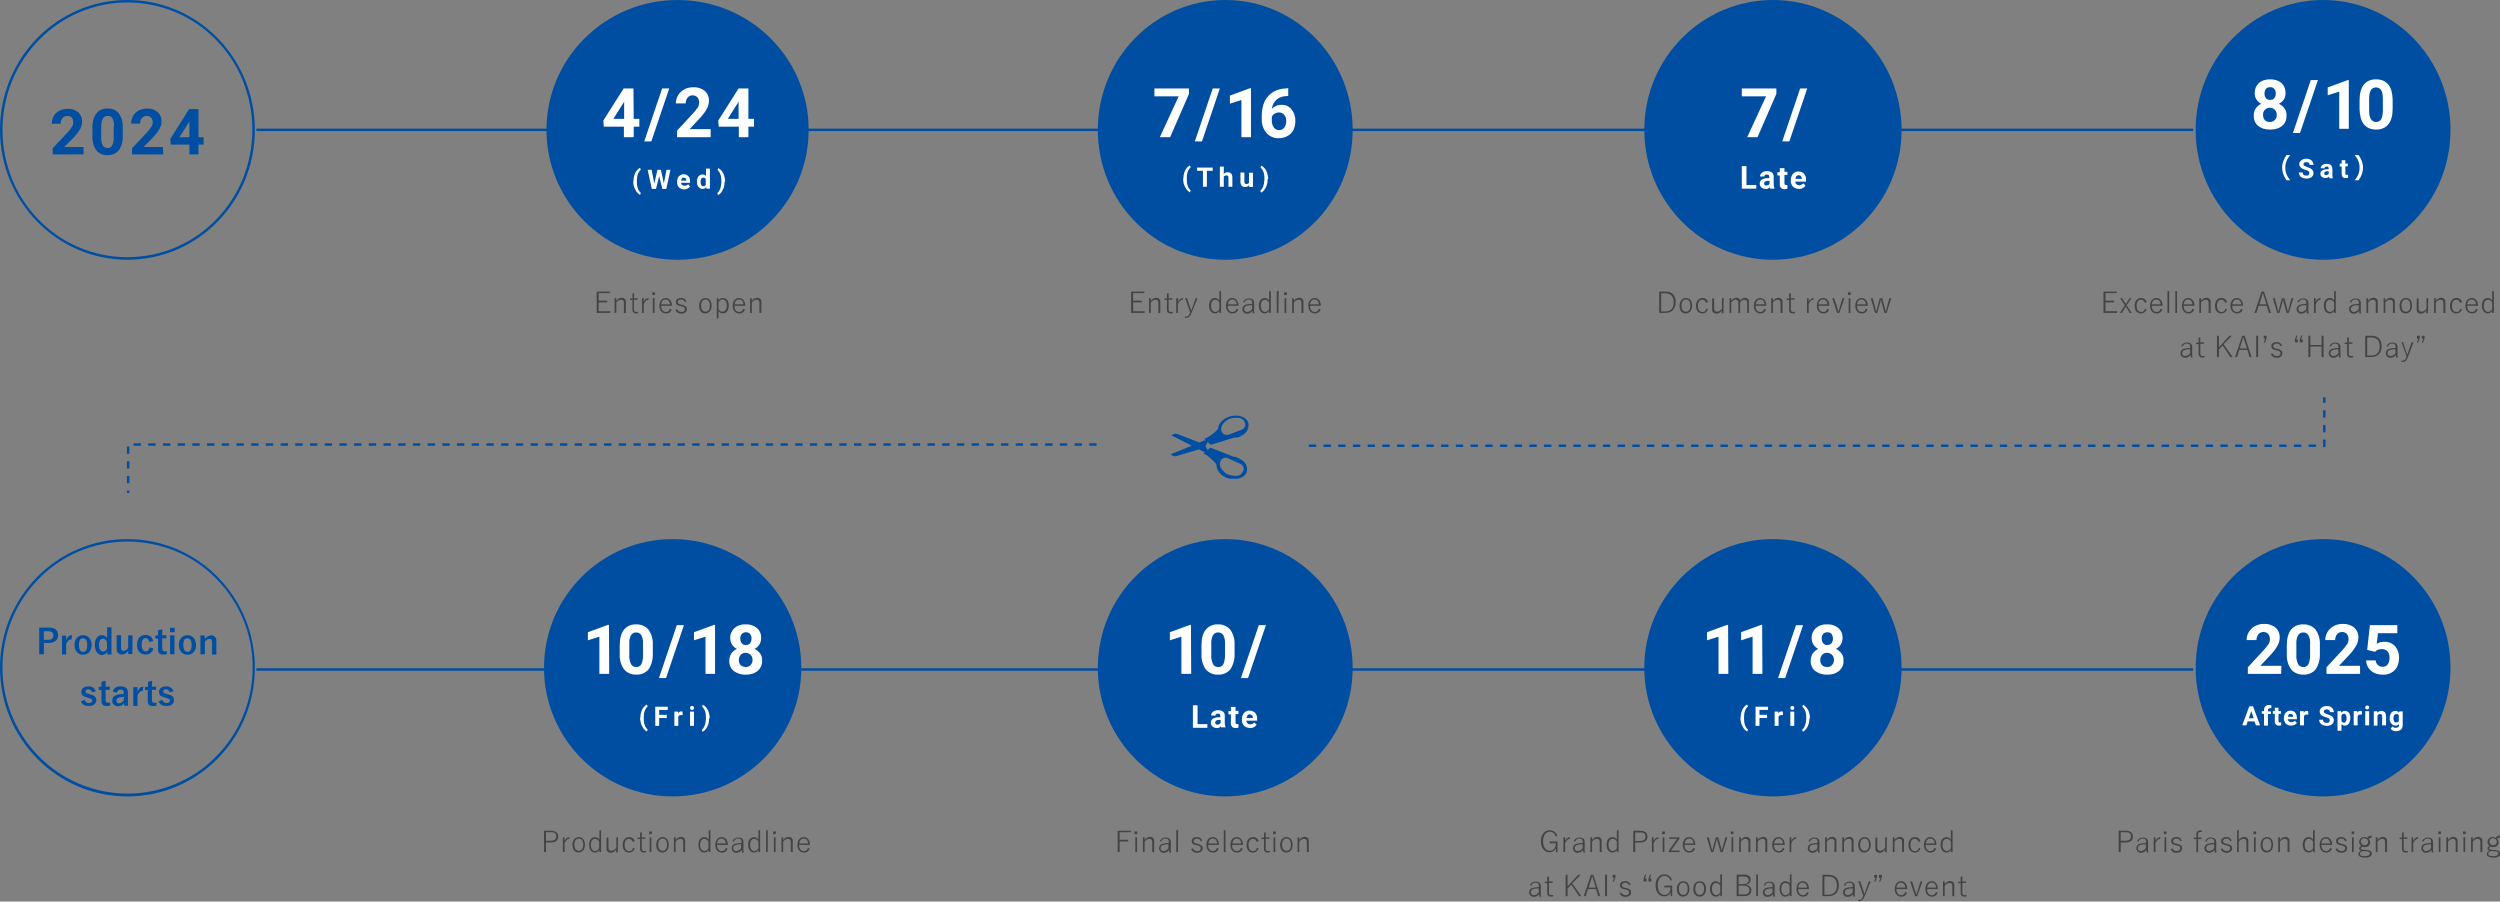 <?xml version="1.0" encoding="utf-8"?>
<!-- Generator: Adobe Illustrator 27.2.0, SVG Export Plug-In . SVG Version: 6.00 Build 0)  -->
<svg version="1.1" id="レイヤー_1" xmlns="http://www.w3.org/2000/svg" xmlns:xlink="http://www.w3.org/1999/xlink" x="0px"
	 y="0px" viewBox="0 0 1020.2 367.9" style="enable-background:new 0 0 1020.2 367.9;" xml:space="preserve">
<rect x="0" y="0" width="1020.2" height="367.9" fill="#808080" stroke="none"/>
<style type="text/css">
	.st0{fill:#434343;}
	.st1{fill:#004EA2;}
	.st2{fill:#FFFFFF;}
	.st3{display:none;fill:#FFFFFF;}
	.st4{clip-path:url(#SVGID_00000041991917322128612110000014258744687991322532_);}
	.st5{enable-background:new    ;}
	.st6{display:none;enable-background:new    ;}
	.st7{display:inline;fill:#FFFFFF;}
</style>
<path id="パス_2093" class="st0" d="M248.9,119h-5.4v8.7h5.5V127h-4.7v-3.6h3.5v-0.7h-3.5v-3.1h4.6L248.9,119L248.9,119z
	 M251.5,121.7h-0.7v6h0.7v-4.2c0.4-0.7,1.2-1.2,2-1.2c0.7,0,1.1,0.4,1.1,1.3v4.1h0.8v-4.5c0.1-0.9-0.6-1.6-1.5-1.7
	c-0.1,0-0.1,0-0.2,0c-0.9,0.1-1.7,0.5-2.2,1.3L251.5,121.7L251.5,121.7z M258.8,119.6l-0.7,0.2v2h-1v0.6h1v4
	c-0.1,0.7,0.4,1.4,1.2,1.5c0.1,0,0.2,0,0.3,0c0.3,0,0.6,0,0.8-0.1v-0.6c-0.3,0.1-0.5,0.1-0.8,0.1c-0.6,0-0.9-0.3-0.9-1.1v-3.9h1.5
	v-0.6h-1.5L258.8,119.6z M264.7,121.6c-1,0.1-1.8,0.8-2,1.7v-1.6H262v6h0.7v-3.5c0.4-1.2,1.2-1.9,1.9-1.9L264.7,121.6z M267.1,121.7
	h-0.7v6h0.7V121.7z M267.3,119.3h-1.1v1.1h1.1V119.3z M274.2,124.8v-0.2c0-1.8-1.1-3-2.5-3c-1.5,0-2.6,1.2-2.6,3.2
	c0,1.9,1.1,3.1,2.6,3.1c1.1,0.1,2.1-0.6,2.4-1.6l-0.7-0.3c-0.2,0.8-0.9,1.4-1.7,1.3c-1.1,0-1.9-0.9-1.9-2.5H274.2z M269.8,124.2
	c0.1-1.2,0.8-2,1.8-2s1.7,0.7,1.8,2H269.8z M280.1,123c-0.3-0.9-1.2-1.5-2.2-1.4c-1.4,0-2.1,0.7-2.1,1.6s0.4,1.4,1.8,1.7l0.5,0.1
	c1.2,0.3,1.4,0.5,1.4,1.2c0,0.6-0.4,1.1-1.5,1.1c-0.7,0-1.4-0.4-1.7-1.1l-0.7,0.3c0.4,1,1.3,1.5,2.4,1.5c1.5,0,2.3-0.8,2.3-1.8
	s-0.5-1.4-1.9-1.8l-0.5-0.1c-1-0.2-1.3-0.5-1.3-1.1s0.5-1,1.4-1c0.7,0,1.3,0.4,1.5,1.1L280.1,123z M287.9,121.6
	c-1.5,0-2.6,1.2-2.6,3.2s1,3.1,2.5,3.1s2.6-1.2,2.6-3.2S289.3,121.6,287.9,121.6L287.9,121.6z M287.9,122.2c1.1,0,1.8,0.9,1.8,2.5
	s-0.7,2.5-1.8,2.5c-1.1,0-1.8-0.9-1.8-2.5S286.8,122.2,287.9,122.2L287.9,122.2z M293.2,121.7h-0.7v8.2h0.7v-3.1
	c0.3,0.7,1,1.1,1.8,1.1c1.4,0,2.4-1.2,2.4-3.2s-1-3.1-2.4-3.1c-0.8,0-1.5,0.4-1.8,1.1V121.7z M293.2,123.4c0.3-0.7,1-1.2,1.7-1.2
	c1,0,1.7,0.9,1.7,2.5s-0.8,2.5-1.8,2.5c-0.7,0-1.4-0.5-1.6-1.2L293.2,123.4z M304.1,124.8v-0.2c0-1.8-1.1-3-2.5-3
	c-1.5,0-2.6,1.2-2.6,3.2c0,1.9,1.1,3.1,2.6,3.1c1.1,0.1,2.1-0.6,2.4-1.6l-0.7-0.3c-0.2,0.8-0.9,1.4-1.7,1.3c-1.1,0-1.9-0.9-1.9-2.5
	H304.1z M299.8,124.2c0.1-1.2,0.8-2,1.8-2s1.7,0.7,1.8,2H299.8z M306.8,121.7h-0.7v6h0.7v-4.2c0.4-0.7,1.2-1.2,2-1.2
	c0.7,0,1.1,0.4,1.1,1.3v4.1h0.8v-4.5c0.1-0.9-0.6-1.6-1.5-1.7c-0.1,0-0.2,0-0.2,0c-0.9,0.1-1.7,0.5-2.2,1.3L306.8,121.7z"/>
<path id="パス_2096" class="st0" d="M467,119h-5.4v8.7h5.5V127h-4.7v-3.6h3.5v-0.7h-3.5v-3.1h4.6V119z M469.6,121.7h-0.7v6h0.7
	v-4.2c0.4-0.7,1.2-1.2,2-1.2c0.7,0,1.1,0.4,1.1,1.3v4.1h0.8v-4.5c0.1-0.9-0.6-1.6-1.5-1.7c-0.1,0-0.1,0-0.2,0
	c-0.9,0.1-1.7,0.5-2.2,1.3L469.6,121.7z M476.9,119.6l-0.7,0.2v2h-1v0.6h1v4c-0.1,0.7,0.4,1.4,1.2,1.5c0.1,0,0.2,0,0.3,0
	c0.3,0,0.6,0,0.9-0.1v-0.6c-0.3,0.1-0.5,0.1-0.8,0.1c-0.6,0-0.9-0.3-0.9-1.1v-3.9h1.5v-0.6h-1.5V119.6z M482.8,121.6
	c-1,0.1-1.8,0.8-2,1.7v-1.6H480v6h0.7v-3.5c0.4-1.2,1.2-1.9,1.9-1.9L482.8,121.6z M488.7,121.7h-0.8l-1.3,3.8
	c-0.1,0.4-0.3,0.8-0.4,1.2h-0.1c-0.1-0.4-0.2-0.8-0.4-1.2l-1.3-3.9h-0.8l2.1,5.9l-0.1,0.3c-0.4,1-0.8,1.4-1.5,1.4
	c-0.2,0-0.4,0-0.6-0.1l0.1,0.6c0.2,0,0.4,0,0.5,0c1,0,1.6-0.5,2.1-1.9L488.7,121.7z M498.3,118.8h-0.7v3.8c-0.4-0.6-1.1-1-1.8-1
	c-1.4,0-2.4,1.2-2.4,3.1c0,2,1,3.2,2.4,3.2c0.8,0,1.5-0.4,1.8-1.1v0.9h0.7V118.8z M497.6,126.1c-0.3,0.7-0.9,1.1-1.6,1.2
	c-1,0-1.8-0.9-1.8-2.5s0.7-2.5,1.7-2.5c0.8,0,1.4,0.5,1.7,1.2L497.6,126.1z M505.4,124.8v-0.2c0-1.8-1.1-3-2.5-3
	c-1.5,0-2.6,1.2-2.6,3.2s1.1,3.1,2.6,3.1c1.1,0.1,2.1-0.6,2.4-1.6l-0.7-0.3c-0.2,0.8-0.9,1.4-1.7,1.3c-1.1,0-1.9-0.9-1.9-2.5H505.4z
	 M501.1,124.2c0.1-1.2,0.8-2,1.8-2s1.7,0.7,1.8,2H501.1z M507.9,123.4c0.2-0.7,0.9-1.3,1.7-1.2c1,0,1.4,0.4,1.4,1.5v0.3
	c-0.7,0-1.3,0.1-2,0.2c-1.4,0.2-2,1-2,2c0,0.9,0.7,1.7,1.6,1.8c0.1,0,0.2,0,0.3,0c0.9,0,1.7-0.4,2.2-1.2c0,0.4,0.1,0.7,0.1,1.1h0.7
	c-0.1-0.7-0.2-1.4-0.1-2v-2.1c0-1.4-0.7-2-2.1-2c-1-0.1-2,0.5-2.4,1.5L507.9,123.4z M511,126c-0.4,0.8-1.2,1.2-2,1.3
	c-0.6,0.1-1.2-0.4-1.3-1c0-0.1,0-0.1,0-0.2c0-0.7,0.4-1.2,1.4-1.4c0.6-0.1,1.2-0.2,1.8-0.2L511,126z M518.6,118.8h-0.7v3.8
	c-0.4-0.6-1.1-1-1.8-1c-1.4,0-2.4,1.2-2.4,3.1c0,2,1,3.2,2.4,3.2c0.8,0,1.5-0.4,1.8-1.1v0.9h0.7V118.8z M517.9,126.1
	c-0.3,0.7-0.9,1.1-1.6,1.2c-1,0-1.8-0.9-1.8-2.5s0.7-2.5,1.7-2.5c0.8,0,1.4,0.5,1.7,1.2L517.9,126.1z M521.8,118.8H521v8.9h0.7
	L521.8,118.8L521.8,118.8z M524.9,121.7h-0.7v6h0.7V121.7z M525.1,119.3H524v1.1h1.1V119.3z M528,121.7h-0.7v6h0.7v-4.2
	c0.4-0.7,1.2-1.2,2-1.2c0.7,0,1.1,0.4,1.1,1.3v4.1h0.8v-4.5c0.1-0.9-0.6-1.6-1.5-1.7c-0.1,0-0.1,0-0.2,0c-0.9,0.1-1.7,0.5-2.2,1.3
	L528,121.7L528,121.7z M539,124.8v-0.2c0-1.8-1.1-3-2.5-3c-1.5,0-2.6,1.2-2.6,3.2c0,1.9,1.1,3.1,2.6,3.1c1.1,0.1,2.1-0.6,2.4-1.6
	l-0.7-0.3c-0.2,0.8-0.9,1.4-1.7,1.3c-1.1,0-1.9-0.9-1.9-2.5H539z M534.6,124.2c0.1-1.2,0.8-2,1.8-2s1.7,0.7,1.8,2H534.6z"/>
<path id="パス_2099" class="st0" d="M677.1,119v8.7h2.4c2.6,0,4.3-1.5,4.3-4.4c0-3-1.6-4.3-4.2-4.3C679.6,119,677.1,119,677.1,119
	z M677.9,119.7h1.7c2.1,0,3.4,1.1,3.4,3.7s-1.4,3.7-3.5,3.7h-1.6L677.9,119.7L677.9,119.7z M688,121.6c-1.5,0-2.6,1.2-2.6,3.2
	s1,3.1,2.5,3.1s2.6-1.2,2.6-3.2S689.5,121.6,688,121.6z M688,122.2c1.1,0,1.8,0.9,1.8,2.5s-0.7,2.5-1.8,2.5s-1.8-0.9-1.8-2.5
	S686.9,122.2,688,122.2L688,122.2z M697,123.3c-0.2-1-1.2-1.8-2.3-1.7c-1.5,0-2.6,1.2-2.6,3.2c0,1.9,1,3.1,2.6,3.1
	c1.1,0,2-0.7,2.3-1.7l-0.7-0.2c-0.1,0.8-0.8,1.4-1.6,1.3c-1.1,0-1.8-0.9-1.8-2.5s0.7-2.5,1.8-2.5c0.8,0,1.4,0.6,1.5,1.3L697,123.3z
	 M703.4,121.7h-0.7v4.2c-0.4,0.7-1.1,1.2-2,1.3c-0.7,0-1.2-0.4-1.2-1.2v-4.2h-0.8v4.5c-0.1,0.9,0.6,1.6,1.5,1.7c0.1,0,0.2,0,0.2,0
	c0.9,0,1.7-0.5,2.2-1.3v1.1h0.7L703.4,121.7L703.4,121.7z M706.5,121.7h-0.7v6h0.7v-4.2c0.4-0.7,1-1.2,1.8-1.2
	c0.6,0,1.1,0.4,1.1,1.3v4.1h0.7v-4.2c0.4-0.7,1-1.2,1.8-1.2c0.7,0,1.1,0.4,1.1,1.3v4.1h0.7v-4.5c0.1-0.9-0.6-1.6-1.4-1.7
	c-0.1,0-0.1,0-0.2,0c-0.8,0.1-1.6,0.5-2,1.2c-0.1-0.8-0.8-1.3-1.6-1.2c-0.8,0.1-1.6,0.5-2,1.3L706.5,121.7z M720.8,124.8v-0.2
	c0-1.8-1.1-3-2.5-3c-1.5,0-2.6,1.2-2.6,3.2c0,1.9,1.1,3.1,2.6,3.1c1.1,0.1,2.1-0.6,2.4-1.6L720,126c-0.2,0.8-0.9,1.4-1.7,1.3
	c-1.1,0-1.9-0.9-1.9-2.5H720.8z M716.5,124.2c0.1-1.2,0.8-2,1.8-2s1.7,0.7,1.8,2H716.5z M723.5,121.7h-0.7v6h0.7v-4.2
	c0.4-0.7,1.2-1.2,2-1.2c0.7,0,1.1,0.4,1.1,1.3v4.1h0.8v-4.5c0.1-0.9-0.6-1.6-1.5-1.7c-0.1,0-0.2,0-0.2,0c-0.9,0.1-1.7,0.5-2.2,1.3
	L723.5,121.7z M730.8,119.6l-0.7,0.2v2h-1v0.6h1v4c-0.1,0.7,0.4,1.4,1.2,1.5c0.1,0,0.2,0,0.3,0c0.3,0,0.6,0,0.9-0.1v-0.6
	c-0.3,0.1-0.5,0.1-0.8,0.1c-0.6,0-0.9-0.3-0.9-1.1v-3.9h1.5v-0.6h-1.5V119.6z M740.1,121.6c-1,0.1-1.8,0.8-2,1.7v-1.6h-0.7v6h0.7
	v-3.5c0.4-1.2,1.2-1.9,1.9-1.9L740.1,121.6z M746.5,124.8v-0.2c0-1.8-1.1-3-2.5-3c-1.5,0-2.6,1.2-2.6,3.2c0,1.9,1.1,3.1,2.6,3.1
	c1.1,0.1,2.1-0.6,2.4-1.6l-0.7-0.3c-0.2,0.8-0.9,1.4-1.7,1.3c-1.1,0-1.9-0.9-1.9-2.5H746.5z M742.1,124.2c0.1-1.2,0.8-2,1.8-2
	s1.7,0.7,1.8,2H742.1z M752.7,121.7h-0.8l-1.1,3.6c-0.2,0.6-0.3,1.2-0.5,1.8h-0.1c-0.2-0.6-0.3-1.1-0.5-1.7l-1.2-3.7h-0.8l2,6h0.9
	L752.7,121.7z M755.1,121.7h-0.7v6h0.7V121.7z M755.2,119.3h-1.1v1.1h1.1V119.3z M762.2,124.8v-0.2c0-1.8-1.1-3-2.5-3
	c-1.5,0-2.6,1.2-2.6,3.2c0,1.9,1.1,3.1,2.6,3.1c1.1,0.1,2.1-0.6,2.4-1.6l-0.7-0.3c-0.2,0.8-0.9,1.4-1.7,1.3c-1.1,0-1.9-0.9-1.9-2.5
	H762.2z M757.8,124.2c0.1-1.2,0.8-2,1.8-2s1.7,0.7,1.8,2H757.8z M771.8,121.7H771l-1,3.7c-0.2,0.6-0.3,1.1-0.4,1.7h-0.1
	c-0.1-0.6-0.2-1.1-0.4-1.7l-1-3.7h-1l-1,3.7c-0.2,0.6-0.3,1.1-0.4,1.7h-0.1c-0.1-0.6-0.3-1.1-0.4-1.7l-1-3.7h-0.8l1.8,6h0.9l1-3.7
	c0.2-0.6,0.3-1.1,0.4-1.7h0.1c0.1,0.6,0.2,1.1,0.4,1.7l1,3.7h0.9L771.8,121.7z"/>
<path id="パス_2102" class="st0" d="M863.8,119h-5.4v8.7h5.5V127h-4.7v-3.6h3.5v-0.7h-3.5v-3.1h4.6L863.8,119z M869.8,121.7H869
	l-1.1,1.8c-0.1,0.2-0.2,0.4-0.3,0.6c-0.1-0.2-0.2-0.3-0.4-0.5l-1.2-1.9h-0.8l1.9,2.9l-2,3.1h0.8l1.3-2.1c0.1-0.2,0.2-0.3,0.3-0.5
	c0.1,0.2,0.2,0.3,0.3,0.5l1.3,2.1h0.8l-2.1-3.1L869.8,121.7z M876,123.3c-0.2-1-1.2-1.8-2.3-1.7c-1.5,0-2.6,1.2-2.6,3.2
	s1,3.1,2.6,3.1c1.1,0,2-0.7,2.3-1.7l-0.7-0.2c-0.1,0.8-0.8,1.4-1.6,1.3c-1.1,0-1.8-0.9-1.8-2.5s0.7-2.5,1.8-2.5
	c0.8,0,1.4,0.6,1.5,1.3L876,123.3z M882.5,124.8v-0.2c0-1.8-1.1-3-2.5-3c-1.5,0-2.6,1.2-2.6,3.2c0,1.9,1.1,3.1,2.6,3.1
	c1.1,0.1,2.1-0.6,2.4-1.6l-0.7-0.3c-0.2,0.8-0.9,1.4-1.7,1.3c-1.1,0-1.9-0.9-1.9-2.5H882.5z M878.1,124.2c0.1-1.2,0.8-2,1.8-2
	s1.7,0.7,1.8,2H878.1z M885.2,118.8h-0.7v8.9h0.7V118.8z M888.4,118.8h-0.7v8.9h0.7V118.8z M895.5,124.8v-0.2c0-1.8-1.1-3-2.5-3
	c-1.5,0-2.6,1.2-2.6,3.2c0,1.9,1.1,3.1,2.6,3.1c1.1,0.1,2.1-0.6,2.4-1.6l-0.7-0.3c-0.2,0.8-0.9,1.4-1.7,1.3c-1.1,0-1.9-0.9-1.9-2.5
	H895.5z M891.1,124.2c0.1-1.2,0.8-2,1.8-2s1.7,0.7,1.8,2H891.1z M898.2,121.7h-0.7v6h0.7v-4.2c0.4-0.7,1.2-1.2,2-1.2
	c0.7,0,1.1,0.4,1.1,1.3v4.1h0.8v-4.5c0.1-0.9-0.6-1.6-1.5-1.7c-0.1,0-0.1,0-0.2,0c-0.9,0.1-1.7,0.5-2.2,1.3L898.2,121.7z
	 M908.8,123.3c-0.2-1-1.2-1.8-2.3-1.7c-1.5,0-2.6,1.2-2.6,3.2s1,3.1,2.6,3.1c1.1,0,2-0.7,2.3-1.7l-0.7-0.2c-0.1,0.8-0.8,1.4-1.6,1.3
	c-1.1,0-1.8-0.9-1.8-2.5s0.7-2.5,1.8-2.5c0.8,0,1.4,0.6,1.5,1.3L908.8,123.3z M915.3,124.8v-0.2c0-1.8-1.1-3-2.5-3
	c-1.5,0-2.6,1.2-2.6,3.2c0,1.9,1.1,3.1,2.6,3.1c1.1,0.1,2.1-0.6,2.4-1.6l-0.7-0.3c-0.2,0.8-0.9,1.4-1.7,1.3c-1.1,0-1.9-0.9-1.9-2.5
	H915.3z M911,124.2c0.1-1.2,0.8-2,1.8-2s1.7,0.7,1.8,2H911z M923.9,119h-1l-2.9,8.7h0.8l0.9-2.9h3.3l0.9,2.9h0.8L923.9,119z
	 M924.9,124.2H922l0.7-2.3c0.3-0.8,0.5-1.5,0.7-2.3h0.1c0.2,0.8,0.4,1.5,0.7,2.3L924.9,124.2z M935.9,121.7h-0.8l-1,3.7
	c-0.2,0.6-0.3,1.1-0.4,1.7h-0.1c-0.1-0.6-0.2-1.1-0.4-1.7l-1-3.7h-1l-1,3.7c-0.1,0.6-0.2,1.1-0.4,1.7h-0.1c-0.1-0.6-0.3-1.1-0.4-1.7
	l-1-3.7h-0.8l1.8,6h0.9l1-3.7c0.2-0.6,0.3-1.1,0.4-1.7h0.1c0.1,0.6,0.2,1.1,0.4,1.7l1,3.7h0.9L935.9,121.7z M938.1,123.4
	c0.2-0.7,0.9-1.3,1.7-1.2c1,0,1.4,0.4,1.4,1.5v0.3c-0.7,0-1.3,0.1-2,0.2c-1.4,0.2-2,1-2,2c0,0.9,0.7,1.7,1.6,1.8c0.1,0,0.2,0,0.3,0
	c0.9,0,1.7-0.4,2.2-1.2c0,0.4,0.1,0.7,0.1,1.1h0.7c-0.1-0.7-0.2-1.4-0.1-2v-2.1c0-1.4-0.7-2-2.1-2c-1-0.1-2,0.5-2.4,1.5L938.1,123.4
	z M941.2,126c-0.4,0.8-1.2,1.2-2,1.3c-0.6,0.1-1.2-0.4-1.3-1c0-0.1,0-0.1,0-0.2c0-0.7,0.4-1.2,1.4-1.4c0.6-0.1,1.2-0.2,1.8-0.2
	L941.2,126L941.2,126z M947,121.6c-1,0.1-1.8,0.8-2,1.7v-1.6h-0.7v6h0.7v-3.5c0.4-1.2,1.2-1.9,1.9-1.9L947,121.6z M953.2,118.8h-0.7
	v3.8c-0.4-0.6-1.1-1-1.8-1c-1.4,0-2.4,1.2-2.4,3.1c0,2,1,3.2,2.4,3.2c0.8,0,1.5-0.4,1.8-1.1v0.9h0.7V118.8z M952.5,126.1
	c-0.3,0.7-0.9,1.1-1.6,1.2c-1,0-1.8-0.9-1.8-2.5s0.7-2.5,1.7-2.5c0.8,0,1.4,0.5,1.7,1.2L952.5,126.1z M959.5,123.4
	c0.2-0.7,0.9-1.3,1.7-1.2c1,0,1.4,0.4,1.4,1.5v0.3c-0.7,0-1.3,0.1-2,0.2c-1.4,0.2-2,1-2,2c0,0.9,0.7,1.7,1.6,1.8c0.1,0,0.2,0,0.3,0
	c0.9,0,1.7-0.4,2.2-1.2c0,0.4,0.1,0.7,0.1,1.1h0.7c-0.1-0.7-0.2-1.4-0.1-2v-2.1c0-1.4-0.7-2-2.1-2c-1-0.1-2,0.5-2.4,1.5L959.5,123.4
	z M962.6,126c-0.4,0.8-1.2,1.2-2,1.3c-0.6,0.1-1.2-0.4-1.3-1c0-0.1,0-0.1,0-0.2c0-0.7,0.4-1.2,1.4-1.4c0.6-0.1,1.2-0.2,1.8-0.2
	L962.6,126L962.6,126z M966.4,121.7h-0.7v6h0.7v-4.2c0.4-0.7,1.2-1.2,2-1.2c0.7,0,1.1,0.4,1.1,1.3v4.1h0.8v-4.5
	c0.1-0.9-0.6-1.6-1.5-1.7c-0.1,0-0.1,0-0.2,0c-0.9,0.1-1.7,0.5-2.2,1.3L966.4,121.7z M973.4,121.7h-0.7v6h0.7v-4.2
	c0.4-0.7,1.2-1.2,2-1.2c0.7,0,1.1,0.4,1.1,1.3v4.1h0.8v-4.5c0.1-0.9-0.6-1.6-1.5-1.7c-0.1,0-0.1,0-0.2,0c-0.9,0.1-1.7,0.5-2.2,1.3
	L973.4,121.7z M981.8,121.6c-1.5,0-2.6,1.2-2.6,3.2s1,3.1,2.5,3.1s2.6-1.2,2.6-3.2S983.3,121.6,981.8,121.6L981.8,121.6z
	 M981.8,122.2c1.1,0,1.8,0.9,1.8,2.5s-0.7,2.5-1.8,2.5s-1.8-0.9-1.8-2.5S980.7,122.2,981.8,122.2L981.8,122.2z M990.9,121.7h-0.7
	v4.2c-0.4,0.7-1.1,1.2-2,1.3c-0.7,0-1.2-0.4-1.2-1.2v-4.2h-0.8v4.5c-0.1,0.9,0.6,1.6,1.5,1.7c0.1,0,0.2,0,0.2,0
	c0.9,0,1.7-0.5,2.2-1.3v1.1h0.7L990.9,121.7L990.9,121.7z M994,121.7h-0.7v6h0.7v-4.2c0.4-0.7,1.2-1.2,2-1.2c0.7,0,1.1,0.4,1.1,1.3
	v4.1h0.8v-4.5c0.1-0.9-0.6-1.6-1.5-1.7c-0.1,0-0.1,0-0.2,0c-0.9,0.1-1.7,0.5-2.2,1.3L994,121.7z M1004.7,123.3
	c-0.2-1-1.2-1.8-2.3-1.7c-1.5,0-2.6,1.2-2.6,3.2s1,3.1,2.6,3.1c1.1,0,2-0.7,2.3-1.7l-0.7-0.2c-0.1,0.8-0.8,1.4-1.6,1.3
	c-1.1,0-1.8-0.9-1.8-2.5s0.7-2.5,1.8-2.5c0.8,0,1.4,0.6,1.5,1.3L1004.7,123.3z M1011.2,124.8v-0.2c0-1.8-1.1-3-2.5-3
	c-1.5,0-2.6,1.2-2.6,3.2c0,1.9,1.1,3.1,2.6,3.1c1.1,0.1,2.1-0.6,2.4-1.6l-0.7-0.3c-0.2,0.8-0.9,1.4-1.7,1.3c-1.1,0-1.9-0.9-1.9-2.5
	H1011.2z M1006.8,124.2c0.1-1.2,0.8-2,1.8-2s1.7,0.7,1.8,2H1006.8z M1017.7,118.8h-0.7v3.8c-0.4-0.6-1.1-1-1.8-1
	c-1.4,0-2.4,1.2-2.4,3.1s1,3.2,2.4,3.2c0.8,0,1.5-0.4,1.8-1.1v0.9h0.7V118.8z M1017,126.1c-0.3,0.7-0.9,1.1-1.6,1.2
	c-1,0-1.8-0.9-1.8-2.5s0.7-2.5,1.7-2.5c0.8,0,1.4,0.5,1.7,1.2L1017,126.1z M890.7,141.4c0.2-0.7,0.9-1.3,1.7-1.2
	c1,0,1.4,0.4,1.4,1.5v0.3c-0.7,0-1.3,0.1-2,0.2c-1.4,0.2-2,1-2,2c0,0.9,0.7,1.7,1.6,1.8c0.1,0,0.2,0,0.3,0c0.9,0,1.7-0.4,2.2-1.2
	c0,0.4,0.1,0.7,0.1,1.1h0.7c-0.1-0.7-0.2-1.4-0.1-2v-2.1c0-1.4-0.7-2-2.1-2c-1.1-0.1-2,0.5-2.4,1.5L890.7,141.4z M893.8,144
	c-0.4,0.8-1.2,1.2-2,1.3c-0.6,0.1-1.2-0.4-1.3-1c0-0.1,0-0.1,0-0.2c0-0.7,0.4-1.2,1.4-1.4c0.6-0.1,1.2-0.2,1.8-0.2L893.8,144
	L893.8,144z M897.9,137.6l-0.7,0.2v2h-1v0.6h1v4c-0.1,0.7,0.4,1.4,1.2,1.5c0.1,0,0.2,0,0.3,0c0.3,0,0.6,0,0.9-0.1v-0.6
	c-0.3,0.1-0.5,0.1-0.8,0.1c-0.6,0-0.9-0.3-0.9-1.1v-3.9h1.5v-0.6h-1.5V137.6z M910.8,137h-1l-4.3,4.7V137h-0.8v8.7h0.8v-3.1l1.5-1.6
	l3.2,4.7h0.9l-3.7-5.2L910.8,137z M916,137h-1l-2.9,8.7h0.8l0.9-2.9h3.3l0.9,2.9h0.8L916,137z M917,142.2h-3l0.7-2.3
	c0.3-0.8,0.5-1.5,0.7-2.3h0.1c0.2,0.8,0.4,1.5,0.7,2.3L917,142.2z M921.5,137h-0.8v8.7h0.8V137z M925,137h-1.2v1.2h0.6l-0.6,1.6h0.5
	l0.6-1.6L925,137z M931.2,141c-0.3-0.9-1.2-1.5-2.2-1.4c-1.4,0-2.1,0.7-2.1,1.6c0,0.9,0.4,1.4,1.8,1.7l0.5,0.1
	c1.2,0.3,1.4,0.5,1.4,1.2c0,0.6-0.4,1.1-1.5,1.1c-0.7,0-1.4-0.4-1.7-1.1l-0.7,0.3c0.4,1,1.3,1.5,2.4,1.5c1.5,0,2.3-0.8,2.3-1.8
	s-0.5-1.4-1.9-1.8l-0.5-0.1c-1-0.2-1.3-0.5-1.3-1.1s0.5-1,1.4-1c0.7,0,1.3,0.4,1.5,1.1L931.2,141z M939.6,136.9h-0.5l-0.6,1.6v1.2
	h1.2v-1.2H939L939.6,136.9z M937.6,136.9h-0.5l-0.6,1.6v1.2h1.2v-1.2H937L937.6,136.9z M948.2,137h-0.8v3.8h-4.6V137H942v8.7h0.8
	v-4.3h4.6v4.3h0.8V137z M951.2,141.4c0.2-0.7,0.9-1.3,1.7-1.2c1,0,1.4,0.4,1.4,1.5v0.3c-0.7,0-1.3,0.1-2,0.2c-1.4,0.2-2,1-2,2
	c0,0.9,0.7,1.7,1.6,1.8c0.1,0,0.2,0,0.3,0c0.9,0,1.7-0.4,2.2-1.2c0,0.4,0.1,0.7,0.1,1.1h0.7c-0.1-0.7-0.2-1.4-0.1-2v-2.1
	c0-1.4-0.7-2-2.1-2c-1-0.1-2,0.5-2.4,1.5L951.2,141.4z M954.3,144c-0.4,0.8-1.2,1.2-2,1.3c-0.6,0.1-1.2-0.4-1.3-1c0-0.1,0-0.1,0-0.2
	c0-0.7,0.4-1.2,1.4-1.4c0.6-0.1,1.2-0.2,1.8-0.2L954.3,144L954.3,144z M958.5,137.6l-0.7,0.2v2h-1v0.6h1v4c-0.1,0.7,0.4,1.4,1.2,1.5
	c0.1,0,0.2,0,0.3,0c0.3,0,0.6,0,0.9-0.1v-0.6c-0.3,0.1-0.5,0.1-0.8,0.1c-0.6,0-0.9-0.3-0.9-1.1v-3.9h1.5v-0.6h-1.5V137.6z
	 M965.2,137v8.7h2.4c2.6,0,4.3-1.5,4.3-4.4s-1.6-4.3-4.2-4.3H965.2z M966,137.7h1.7c2.1,0,3.4,1.1,3.4,3.7c0,2.6-1.4,3.7-3.5,3.7
	H966V137.7z M974.5,141.4c0.2-0.7,0.9-1.3,1.7-1.2c1,0,1.4,0.4,1.4,1.5v0.3c-0.7,0-1.3,0.1-2,0.2c-1.4,0.2-2,1-2,2
	c0,0.9,0.7,1.7,1.6,1.8c0.1,0,0.2,0,0.3,0c0.9,0,1.7-0.4,2.2-1.2c0,0.4,0.1,0.7,0.1,1.1h0.7c-0.1-0.7-0.2-1.4-0.1-2v-2.1
	c0-1.4-0.7-2-2.1-2c-1-0.1-2,0.5-2.4,1.5L974.5,141.4z M977.6,144c-0.4,0.8-1.2,1.2-2,1.3c-0.6,0.1-1.2-0.4-1.3-1c0-0.1,0-0.1,0-0.2
	c0-0.7,0.4-1.2,1.4-1.4c0.6-0.1,1.2-0.2,1.8-0.2L977.6,144L977.6,144z M984.9,139.7h-0.8l-1.3,3.8c-0.1,0.4-0.3,0.8-0.4,1.2h-0.1
	c-0.1-0.4-0.2-0.8-0.4-1.2l-1.3-3.9H980l2.1,5.9l-0.1,0.3c-0.4,1-0.8,1.4-1.5,1.4c-0.2,0-0.4,0-0.6-0.1l0.1,0.6c0.2,0,0.4,0,0.5,0
	c1,0,1.6-0.5,2.1-1.9L984.9,139.7z M987.5,137h-1.2v1.2h0.6l-0.6,1.6h0.5l0.6-1.6L987.5,137z M989.5,137h-1.2v1.2h0.6l-0.6,1.6h0.5
	l0.6-1.6V137H989.5z"/>
<g id="グループ_1543">
	<path id="楕円形_4" class="st1" d="M52,1c-6.8,0-13.6,1.4-19.8,4.1C26.1,7.7,20.6,11.5,16,16.2C11.3,21,7.6,26.6,5,32.8
		c-5.3,13-5.3,27.5,0,40.5c2.5,6.2,6.3,11.8,10.9,16.5s10.1,8.5,16.2,11.1c12.7,5.4,27,5.4,39.7,0c6.1-2.6,11.6-6.4,16.2-11.1
		c4.7-4.8,8.4-10.4,11-16.6c5.3-13,5.3-27.5,0-40.5c-2.5-6.2-6.3-11.8-10.9-16.5S78,7.7,71.9,5.1C65.6,2.4,58.8,1,52,1 M52,0
		c28.7,0,52,23.7,52,53s-23.3,53-52,53S0,82.3,0,53S23.3,0,52,0z"/>
	<path id="パス_2090" class="st1" d="M34.1,63H21.5v-2.5l6-6.4c0.7-0.7,1.3-1.5,1.8-2.3c0.4-0.6,0.6-1.2,0.6-1.9s-0.2-1.4-0.6-1.9
		c-0.5-0.5-1.1-0.7-1.8-0.7c-0.8,0-1.5,0.3-2,0.9c-0.5,0.6-0.8,1.4-0.7,2.3h-3.7c0-1.1,0.3-2.1,0.8-3.1c0.5-0.9,1.3-1.7,2.3-2.2
		s2.2-0.8,3.3-0.8c1.6-0.1,3.2,0.4,4.4,1.4c1.1,1,1.7,2.4,1.6,3.9c0,1-0.3,1.9-0.7,2.8c-0.7,1.2-1.5,2.3-2.4,3.3L26.2,60h7.9
		L34.1,63z M50.1,55.4c0.1,2.1-0.4,4.1-1.6,5.9c-1.1,1.4-2.9,2.1-4.6,2c-1.8,0.1-3.5-0.6-4.6-2c-1.2-1.7-1.7-3.7-1.6-5.7v-3.4
		c-0.1-2.1,0.4-4.2,1.6-5.9c1.1-1.4,2.9-2.1,4.6-2c1.8-0.1,3.5,0.6,4.6,2c1.2,1.7,1.7,3.7,1.6,5.7V55.4z M46.5,51.6
		c0.1-1.2-0.1-2.3-0.6-3.3c-0.4-0.7-1.2-1.1-2-1c-0.8,0-1.5,0.3-1.9,1c-0.5,1-0.7,2-0.7,3.1v4.5c-0.1,1.2,0.1,2.3,0.6,3.4
		c0.4,0.7,1.2,1.1,2,1.1c0.8,0.1,1.6-0.4,1.9-1.1c0.5-1,0.7-2.1,0.6-3.2v-4.5H46.5z M66.6,63H53.9v-2.5l6-6.4
		c0.7-0.7,1.3-1.5,1.8-2.3c0.4-0.6,0.6-1.2,0.6-1.9s-0.2-1.4-0.6-1.9c-0.5-0.5-1.1-0.7-1.8-0.7c-0.8,0-1.5,0.3-2,0.9
		c-0.5,0.6-0.8,1.4-0.7,2.2h-3.7c0-1.1,0.3-2.1,0.8-3.1c0.5-0.9,1.3-1.7,2.3-2.2s2.2-0.8,3.3-0.8c1.6-0.1,3.2,0.4,4.4,1.4
		c1.1,1,1.7,2.4,1.6,3.9c0,1-0.3,1.9-0.7,2.8c-0.7,1.2-1.5,2.3-2.4,3.3L58.6,60h7.9L66.6,63z M81,56h2.1v3H81v4h-3.7v-4h-7.6
		l-0.2-2.3l7.7-12.2H81V56z M73.2,56h4.1v-6.5l-0.2,0.4L73.2,56z"/>
</g>
<path id="パス_1763" class="st1" d="M895,53.5H104.6v-1H895V53.5z"/>
<ellipse id="楕円形_4-2" class="st1" cx="276.5" cy="53" rx="53.5" ry="53"/>
<path id="パス_2091" class="st2" d="M258.6,48.5h2.3v3.2h-2.3V56h-4v-4.3h-8.2l-0.2-2.5l8.3-13.1h4L258.6,48.5z M250.3,48.5h4.4
	v-7l-0.3,0.5L250.3,48.5z M265.8,57.7h-2.9l7.3-21.6h2.9L265.8,57.7z M289.9,56h-13.6v-2.7l6.4-6.9c0.7-0.8,1.4-1.6,2-2.5
	c0.4-0.6,0.6-1.3,0.6-2.1s-0.2-1.5-0.7-2.1c-0.5-0.5-1.2-0.8-1.9-0.8c-0.8,0-1.6,0.3-2.1,0.9c-0.5,0.7-0.8,1.6-0.8,2.4h-4
	c0-1.2,0.3-2.3,0.9-3.3s1.4-1.8,2.5-2.4c1.1-0.6,2.3-0.9,3.6-0.9c1.7-0.1,3.4,0.4,4.8,1.5c1.2,1.1,1.8,2.6,1.7,4.2
	c0,1-0.3,2.1-0.8,3c-0.7,1.3-1.6,2.5-2.6,3.6l-4.5,4.8h8.6V56H289.9z M305.4,48.5h2.3v3.2h-2.3V56h-3.9v-4.3h-8.2l-0.2-2.5l8.3-13.1
	h4L305.4,48.5L305.4,48.5z M297,48.5h4.4v-7l-0.3,0.5L297,48.5z"/>
<ellipse id="楕円形_4-3" class="st1" cx="500" cy="53" rx="52" ry="53"/>
<path id="パス_2094" class="st2" d="M485.2,38.3L477.5,56h-4.2l7.7-16.7h-9.9v-3.2h14.1V38.3z M490.5,57.7h-2.9l7.3-21.6h2.9
	L490.5,57.7z M510.6,56h-4V40.8l-4.7,1.5V39l8.2-3h0.4v20H510.6z M525.7,35.9v3.3h-0.4c-1.6,0-3.1,0.4-4.3,1.4c-1.1,1-1.8,2.3-2,3.8
	c1.1-1.1,2.5-1.7,4-1.6c1.6-0.1,3.1,0.6,4.1,1.9c1.1,1.4,1.6,3.1,1.5,4.9c0,1.2-0.3,2.4-0.8,3.5c-0.5,1-1.4,1.9-2.4,2.4
	c-1.1,0.6-2.3,0.9-3.5,0.9c-1.9,0.1-3.8-0.7-5.1-2.2c-1.4-1.6-2-3.7-1.9-5.8V47c0-2,0.4-3.9,1.2-5.7c0.8-1.6,2-2.9,3.5-3.8
	c1.6-0.9,3.4-1.4,5.3-1.4L525.7,35.9z M521.8,45.9c-0.6,0-1.2,0.2-1.7,0.5s-0.9,0.8-1.1,1.3v1.2c-0.1,1.1,0.2,2.2,0.8,3.1
	c0.5,0.7,1.3,1.1,2.2,1.1c0.8,0,1.6-0.4,2.1-1c0.5-0.8,0.8-1.7,0.8-2.6c0-0.9-0.2-1.9-0.8-2.6C523.5,46.2,522.7,45.8,521.8,45.9
	L521.8,45.9z"/>
<ellipse id="楕円形_4-4" class="st1" cx="948" cy="53" rx="52" ry="53"/>
<path id="パス_2100" class="st3" d="M939.6,41.4c0,0.9-0.2,1.8-0.7,2.6s-1.2,1.4-2,1.8c0.9,0.4,1.7,1.1,2.3,1.9
	c0.6,0.8,0.9,1.9,0.8,2.9c0.1,1.6-0.6,3.1-1.8,4.2c-1.4,1.1-3.1,1.6-4.9,1.5c-1.8,0.1-3.5-0.5-4.9-1.5c-1.2-1-1.9-2.6-1.8-4.2
	c0-1,0.3-2,0.8-2.9c0.6-0.8,1.4-1.5,2.3-1.9c-0.8-0.4-1.5-1-2-1.8s-0.7-1.7-0.7-2.6c-0.1-1.5,0.6-3,1.7-4.1c1.3-1.1,2.9-1.6,4.6-1.5
	c1.7-0.1,3.3,0.4,4.6,1.5C939.1,38.4,939.7,39.8,939.6,41.4z M936.1,50.3c0-0.8-0.2-1.5-0.8-2.1c-0.5-0.5-1.3-0.8-2-0.8
	s-1.5,0.2-2,0.8s-0.8,1.3-0.8,2.1s0.2,1.5,0.7,2.1c0.5,0.5,1.3,0.8,2.1,0.8c0.7,0,1.5-0.2,2-0.8C935.9,51.8,936.1,51,936.1,50.3z
	 M935.7,41.6c0-0.7-0.2-1.3-0.6-1.9c-0.4-0.5-1.1-0.7-1.7-0.7c-0.6,0-1.3,0.2-1.7,0.7s-0.7,1.2-0.6,1.9c0,0.7,0.2,1.4,0.6,1.9
	c0.4,0.5,1.1,0.8,1.7,0.7c0.7,0,1.3-0.2,1.7-0.7C935.5,43,935.7,42.3,935.7,41.6z M945.5,57.7h-2.9l7.3-21.6h2.9L945.5,57.7z
	 M965.2,48c-0.9,1-2.2,1.5-3.6,1.5c-1.6,0.1-3.2-0.6-4.2-1.8c-1.1-1.4-1.7-3.1-1.6-4.9c0-1.2,0.3-2.5,0.9-3.6
	c0.5-1.1,1.4-1.9,2.4-2.5s2.2-0.9,3.4-0.9s2.5,0.3,3.5,1c1.1,0.7,1.9,1.7,2.4,2.8c0.6,1.3,0.9,2.8,0.9,4.2v1.5
	c0,3.3-0.8,5.9-2.5,7.8c-1.8,2-4.3,3.1-7,3h-1v-3.3h0.9C963.1,52.7,964.9,51.1,965.2,48z M962.6,46.5c0.6,0,1.2-0.2,1.6-0.5
	c0.4-0.3,0.8-0.7,1-1.2v-1.6c0.1-1.1-0.2-2.2-0.8-3.1c-0.4-0.7-1.2-1.1-2.1-1.1c-0.8,0-1.5,0.4-2,1.1c-0.5,0.8-0.8,1.8-0.8,2.7
	s0.2,1.9,0.7,2.7C961,46.2,961.8,46.6,962.6,46.5L962.6,46.5z"/>
<ellipse id="楕円形_4-5" class="st1" cx="723.5" cy="53" rx="52.5" ry="53"/>
<path id="パス_2097" class="st2" d="M724.9,38.3L717.2,56H713l7.7-16.7h-9.9v-3.2h14.1L724.9,38.3L724.9,38.3z M730.2,57.7h-2.9
	l7.3-21.6h2.9L730.2,57.7z"/>
<path id="パス_2098" class="st2" d="M712.7,75.5h4V77h-5.9v-9.2h1.9V75.5z M722.4,77c-0.1-0.2-0.2-0.4-0.2-0.6
	c-0.4,0.5-1.1,0.8-1.7,0.7c-0.6,0-1.2-0.2-1.7-0.6c-0.4-0.4-0.7-0.9-0.7-1.5c0-0.7,0.3-1.3,0.8-1.7c0.7-0.4,1.5-0.6,2.3-0.6h0.8
	v-0.4c0-0.3-0.1-0.5-0.2-0.8c-0.2-0.2-0.5-0.3-0.8-0.3s-0.5,0.1-0.7,0.2c-0.2,0.2-0.3,0.4-0.3,0.6h-1.8c0-0.4,0.1-0.8,0.4-1.1
	c0.3-0.4,0.6-0.6,1-0.8c0.5-0.2,1-0.3,1.5-0.3c0.7,0,1.4,0.2,2,0.6c0.5,0.5,0.8,1.1,0.7,1.8v3c0,0.5,0.1,1,0.3,1.5V77H722.4z
	 M720.9,75.7c0.3,0,0.5-0.1,0.7-0.2s0.4-0.3,0.5-0.5v-1.2h-0.7c-0.9,0-1.4,0.3-1.5,1v0.1c0,0.2,0.1,0.4,0.2,0.6
	C720.4,75.7,720.6,75.7,720.9,75.7z M728.2,68.4v1.7h1.2v1.3h-1.2v3.4c0,0.2,0,0.4,0.1,0.5c0.2,0.1,0.4,0.2,0.6,0.2
	c0.2,0,0.4,0,0.5,0V77c-0.4,0.1-0.7,0.2-1.1,0.2c-1,0.1-1.8-0.5-2-1.5c0-0.1,0-0.3,0-0.4v-3.7h-1v-1.3h1v-1.7h1.9V68.4z M734.2,77.1
	c-0.9,0-1.8-0.3-2.5-0.9c-0.6-0.7-1-1.5-0.9-2.5v-0.2c0-0.6,0.1-1.3,0.4-1.8c0.2-0.5,0.6-1,1.1-1.3s1.1-0.5,1.7-0.4
	c0.8,0,1.6,0.3,2.2,0.9c0.6,0.7,0.9,1.6,0.8,2.5v0.7h-4.4c0,0.4,0.2,0.8,0.5,1.1c0.3,0.3,0.7,0.4,1.1,0.4c0.6,0,1.3-0.3,1.7-0.8
	l0.9,1c-0.3,0.4-0.7,0.7-1.1,0.9C735.3,77,734.8,77.1,734.2,77.1z M734,71.5c-0.3,0-0.7,0.1-0.9,0.4s-0.4,0.7-0.4,1.1h2.6v-0.1
	c0-0.3-0.1-0.7-0.3-0.9C734.7,71.6,734.3,71.5,734,71.5z"/>
<path id="パス_1765" class="st1" d="M949,182.4h-1v-0.5l0,0v-2.5h1V182.4z M945.1,182.4h-3v-1h3V182.4z M939.1,182.4h-3v-1h3
	V182.4z M933.1,182.4h-3v-1h3V182.4z M927.1,182.4h-3v-1h3V182.4z M921.1,182.4h-3v-1h3V182.4z M915.1,182.4h-3v-1h3V182.4z
	 M909.1,182.4h-3v-1h3V182.4z M903.1,182.4h-3v-1h3V182.4z M897.1,182.4h-3v-1h3V182.4z M891.1,182.4h-3v-1h3V182.4z M885.1,182.4
	h-3v-1h3V182.4z M879.1,182.4h-3v-1h3V182.4z M873.1,182.4h-3v-1h3V182.4z M867.1,182.4h-3v-1h3V182.4z M861.1,182.4h-3v-1h3V182.4z
	 M855.1,182.4h-3v-1h3V182.4z M849.1,182.4h-3v-1h3V182.4z M843.1,182.4h-3v-1h3V182.4z M837.1,182.4h-3v-1h3V182.4z M831.1,182.4
	h-3v-1h3V182.4z M825.1,182.4h-3v-1h3V182.4z M819.1,182.4h-3v-1h3V182.4z M813.1,182.4h-3v-1h3V182.4z M807.1,182.4h-3v-1h3V182.4z
	 M801.1,182.4h-3v-1h3V182.4z M795.1,182.4h-3v-1h3V182.4z M789.1,182.4h-3v-1h3V182.4z M783.1,182.4h-3v-1h3V182.4z M777.1,182.4
	h-3v-1h3V182.4z M771.1,182.4h-3v-1h3V182.4z M765.1,182.4h-3v-1h3V182.4z M759.1,182.4h-3v-1h3V182.4z M753.1,182.4h-3v-1h3V182.4z
	 M747.1,182.4h-3v-1h3V182.4z M741.1,182.4h-3v-1h3V182.4z M735.1,182.4h-3v-1h3V182.4z M729.1,182.4h-3v-1h3V182.4z M723.1,182.4
	h-3v-1h3V182.4z M717.1,182.4h-3v-1h3V182.4z M711.1,182.4h-3v-1h3V182.4z M705.1,182.4h-3v-1h3V182.4z M699.1,182.4h-3v-1h3V182.4z
	 M693.1,182.4h-3v-1h3V182.4z M687.1,182.4h-3v-1h3V182.4z M681.1,182.4h-3v-1h3V182.4z M675.1,182.4h-3v-1h3V182.4z M669.1,182.4
	h-3v-1h3V182.4z M663.1,182.4h-3v-1h3V182.4z M657.1,182.4h-3v-1h3V182.4z M651.1,182.4h-3v-1h3V182.4z M645.1,182.4h-3v-1h3V182.4z
	 M639.1,182.4h-3v-1h3V182.4z M633.1,182.4h-3v-1h3V182.4z M627.1,182.4h-3v-1h3V182.4z M621.1,182.4h-3v-1h3V182.4z M615.1,182.4
	h-3v-1h3V182.4z M609.1,182.4h-3v-1h3V182.4z M603.1,182.4h-3v-1h3V182.4z M597.1,182.4h-3v-1h3V182.4z M591.1,182.4h-3v-1h3V182.4z
	 M585.1,182.4h-3v-1h3V182.4z M579.1,182.4h-3v-1h3V182.4z M573.1,182.4h-3v-1h3V182.4z M567.1,182.4h-3v-1h3V182.4z M561.1,182.4
	h-3v-1h3V182.4z M555.1,182.4h-3v-1h3V182.4z M549.1,182.4h-3v-1h3V182.4z M543.1,182.4h-3v-1h3V182.4z M537.1,182.4h-3v-1h3V182.4z
	 M949,176.4h-1v-3h1V176.4z M949,170.4h-1v-3h1V170.4z M949,164.4h-1v-2.3h1V164.4z"/>
<path id="パス_1770" class="st1" d="M52.8,201.2h-1v-1h1V201.2z M52.8,197.2h-1v-3h1V197.2z M52.8,191.2h-1v-3h1V191.2z
	 M52.8,185.2h-1v-3h1V185.2z M447.5,181.9h-3v-1h3V181.9z M441.5,181.9h-3v-1h3V181.9z M435.5,181.9h-3v-1h3V181.9z M429.5,181.9h-3
	v-1h3V181.9z M423.5,181.9h-3v-1h3V181.9z M417.5,181.9h-3v-1h3V181.9z M411.5,181.9h-3v-1h3V181.9z M405.5,181.9h-3v-1h3V181.9z
	 M399.5,181.9h-3v-1h3V181.9z M393.5,181.9h-3v-1h3V181.9z M387.5,181.9h-3v-1h3V181.9z M381.5,181.9h-3v-1h3V181.9z M375.5,181.9
	h-3v-1h3V181.9z M369.5,181.9h-3v-1h3V181.9z M363.5,181.9h-3v-1h3V181.9z M357.5,181.9h-3v-1h3V181.9z M351.5,181.9h-3v-1h3V181.9z
	 M345.5,181.9h-3v-1h3V181.9z M339.5,181.9h-3v-1h3V181.9z M333.5,181.9h-3v-1h3V181.9z M327.5,181.9h-3v-1h3V181.9z M321.5,181.9
	h-3v-1h3V181.9z M315.5,181.9h-3v-1h3V181.9z M309.5,181.9h-3v-1h3V181.9z M303.5,181.9h-3v-1h3V181.9z M297.5,181.9h-3v-1h3V181.9z
	 M291.5,181.9h-3v-1h3V181.9z M285.5,181.9h-3v-1h3V181.9z M279.5,181.9h-3v-1h3V181.9z M273.5,181.9h-3v-1h3V181.9z M267.5,181.9
	h-3v-1h3V181.9z M261.5,181.9h-3v-1h3V181.9z M255.5,181.9h-3v-1h3V181.9z M249.5,181.9h-3v-1h3V181.9z M243.5,181.9h-3v-1h3V181.9z
	 M237.5,181.9h-3v-1h3V181.9z M231.5,181.9h-3v-1h3V181.9z M225.5,181.9h-3v-1h3V181.9z M219.5,181.9h-3v-1h3V181.9z M213.5,181.9
	h-3v-1h3V181.9z M207.5,181.9h-3v-1h3V181.9z M201.5,181.9h-3v-1h3V181.9z M195.5,181.9h-3v-1h3V181.9z M189.5,181.9h-3v-1h3V181.9z
	 M183.5,181.9h-3v-1h3V181.9z M177.5,181.9h-3v-1h3V181.9z M171.5,181.9h-3v-1h3V181.9z M165.5,181.9h-3v-1h3V181.9z M159.5,181.9
	h-3v-1h3V181.9z M153.5,181.9h-3v-1h3V181.9z M147.5,181.9h-3v-1h3V181.9z M141.5,181.9h-3v-1h3V181.9z M135.5,181.9h-3v-1h3V181.9z
	 M129.5,181.9h-3v-1h3V181.9z M123.5,181.9h-3v-1h3V181.9z M117.5,181.9h-3v-1h3V181.9z M111.5,181.9h-3v-1h3V181.9z M105.5,181.9
	h-3v-1h3V181.9z M99.5,181.9h-3v-1h3V181.9z M93.5,181.9h-3v-1h3V181.9z M87.5,181.9h-3v-1h3V181.9z M81.5,181.9h-3v-1h3V181.9z
	 M75.5,181.9h-3v-1h3V181.9z M69.5,181.9h-3v-1h3V181.9z M63.5,181.9h-3v-1h3V181.9z M57.5,181.9h-3v-1h3V181.9z"/>
<g id="グループ_1546" transform="translate(425.54 7.175)">
	<g>
		<g>
			<defs>
				<rect id="SVGID_1_" x="52.3" y="162.1" width="31.8" height="26.1"/>
			</defs>
			<clipPath id="SVGID_00000031903441363958073800000006734594073920096679_">
				<use xlink:href="#SVGID_1_"  style="overflow:visible;"/>
			</clipPath>
			<g id="グループ_1546-2" style="clip-path:url(#SVGID_00000031903441363958073800000006734594073920096679_);">
				<path id="パス_1766" class="st1" d="M83.2,185.5c0.5-1.7-0.1-3.5-1.5-4.6l-0.3-0.2c-0.1-0.1-0.3-0.2-0.4-0.3l-0.6-0.2l0,0
					c0.1-0.1,0-0.3-0.2-0.3l0,0l-1.8-0.7c-0.1,0-0.3,0-0.3,0.1l-8.9-3.5l-0.8-0.3c-0.4,0.3-0.8,0.7-1.2,1l-0.8-1.7l0.9-1.6
					c0.4,0.4,0.8,0.8,1.2,1.1l0.8-0.2c3-0.9,6.1-1.9,9.1-2.8c0,0.1,0.2,0.2,0.3,0.2l1.9-0.5c0.1,0,0.2-0.2,0.2-0.3l0,0
					c0.2-0.1,0.4-0.1,0.6-0.2c0.1-0.1,0.3-0.2,0.4-0.3s0.2-0.1,0.3-0.2c1.4-1,2.1-2.8,1.8-4.5c-0.7-2.5-3.9-3.7-7.3-2.8
					c-3,0.8-5.1,3-5.1,5.2c-0.4,0.4-0.8,0.8-1.2,1.2c-0.5,0.5-1.1,0.9-1.7,1.3c-0.7,0.5-1.4,1-2.2,1.3c-0.2,0.1-0.3,0.1-0.5,0.2
					l0.5,0.5l-2.5,1l-8.8-3.4c-0.7-0.3-1.4-0.2-2,0.1c0,0-0.1,0-0.1,0.1c0,0-0.1,0-0.1,0.1h-0.1l-0.1,0.1c-0.1,0-0.1,0.1-0.2,0.1
					l8.3,4.2l-8.6,3.5c0.6,0.7,1.6,1,2.5,0.7l9-2.7l2.4,1.2c-0.2,0.2-0.4,0.3-0.5,0.5c0.2,0.1,0.3,0.1,0.5,0.2
					c0.8,0.4,1.5,0.9,2.1,1.5c0.5,0.5,1.1,0.9,1.6,1.5c0.4,0.4,0.8,0.9,1.1,1.3c-0.2,2.2,1.7,4.6,4.6,5.6
					C79,188.9,82.4,187.9,83.2,185.5 M73.5,165.9c0.3-0.4,0.6-0.8,1-1.1s0.8-0.6,1.3-0.9c0.7-0.3,1.4-0.5,2.2-0.5
					c0.4-0.1,0.8-0.1,1.2-0.1c0.6,0,1.3,0.1,1.9,0.4c0.4,0.2,0.7,0.5,1,0.8l0.5,1.1c0.1,0.3,0.1,0.7,0,1c-0.3,0.8-0.9,1.5-1.7,1.7
					l-5.1,1.9c-0.9,0.3-1.9,0-2.5-0.7c-0.1-0.2-0.2-0.4-0.3-0.6C72.6,167.9,72.8,166.7,73.5,165.9 M80.2,186.8
					c-0.6,0.2-1.3,0.3-1.9,0.2c-0.4,0-0.8-0.1-1.2-0.2c-0.8-0.1-1.5-0.3-2.2-0.7c-0.5-0.3-0.9-0.6-1.2-1c-0.4-0.4-0.7-0.8-0.9-1.2
					c-0.7-0.9-0.7-2-0.2-3c0.5-1.1,1.8-1.6,2.9-1.1l4.9,2.2c0.8,0.3,1.4,1,1.6,1.8c0.1,0.3,0,0.7-0.1,1c-0.2,0.3-0.4,0.7-0.6,1
					C81,186.4,80.6,186.6,80.2,186.8"/>
			</g>
		</g>
	</g>
</g>
<path id="パス_2114" class="st0" d="M222,339v8.7h0.8v-3.9h2c2,0,3-0.9,3-2.4s-1-2.4-3-2.4L222,339L222,339z M222.8,339.6h2
	c1.6,0,2.2,0.6,2.2,1.7s-0.7,1.8-2.3,1.8h-1.9V339.6z M232.4,341.6c-1,0.1-1.8,0.8-2,1.7v-1.6h-0.7v6h0.7v-3.5
	c0.4-1.2,1.2-1.9,1.9-1.9L232.4,341.6z M236.2,341.6c-1.5,0-2.6,1.2-2.6,3.2c0,1.9,1,3.1,2.5,3.1s2.6-1.2,2.6-3.2
	S237.6,341.6,236.2,341.6z M236.2,342.2c1.1,0,1.8,0.9,1.8,2.5s-0.7,2.5-1.8,2.5s-1.8-0.9-1.8-2.5S235.1,342.2,236.2,342.2
	L236.2,342.2z M245.3,338.8h-0.7v3.8c-0.4-0.6-1.1-1-1.8-1c-1.4,0-2.4,1.2-2.4,3.1c0,2,1,3.2,2.4,3.2c0.8,0,1.5-0.4,1.8-1.1v0.9h0.7
	V338.8z M244.5,346.1c-0.3,0.7-0.9,1.1-1.6,1.2c-1,0-1.8-0.9-1.8-2.5s0.7-2.5,1.7-2.5c0.8,0,1.4,0.5,1.7,1.2L244.5,346.1z
	 M252.2,341.7h-0.7v4.2c-0.4,0.7-1.1,1.2-2,1.3c-0.7,0-1.2-0.4-1.2-1.2v-4.2h-0.8v4.5c-0.1,0.9,0.6,1.6,1.5,1.7c0.1,0,0.2,0,0.2,0
	c0.9,0,1.7-0.5,2.2-1.3v1.1h0.7L252.2,341.7z M259,343.3c-0.2-1-1.2-1.8-2.3-1.7c-1.5,0-2.6,1.2-2.6,3.2c0,1.9,1,3.1,2.6,3.1
	c1.1,0,2-0.7,2.3-1.7l-0.7-0.2c-0.1,0.8-0.8,1.4-1.6,1.3c-1.1,0-1.8-0.9-1.8-2.5s0.7-2.5,1.8-2.5c0.8,0,1.4,0.6,1.5,1.3L259,343.3z
	 M261.9,339.6l-0.7,0.2v2h-1v0.6h1v4c-0.1,0.7,0.4,1.4,1.2,1.5c0.1,0,0.2,0,0.3,0c0.3,0,0.6,0,0.9-0.1v-0.6
	c-0.3,0.1-0.5,0.1-0.8,0.1c-0.6,0-0.9-0.3-0.9-1.1v-3.9h1.5v-0.6h-1.5V339.6z M265.8,341.7h-0.7v6h0.7V341.7z M266,339.3h-1.1v1.1
	h1.1V339.3z M270.4,341.6c-1.5,0-2.6,1.2-2.6,3.2c0,1.9,1,3.1,2.5,3.1s2.6-1.2,2.6-3.2S271.8,341.6,270.4,341.6z M270.4,342.2
	c1.1,0,1.8,0.9,1.8,2.5s-0.7,2.5-1.8,2.5c-1.1,0-1.8-0.9-1.8-2.5S269.3,342.2,270.4,342.2L270.4,342.2z M275.7,341.7H275v6h0.7v-4.2
	c0.4-0.7,1.2-1.2,2-1.2c0.7,0,1.1,0.4,1.1,1.3v4.1h0.8v-4.5c0.1-0.9-0.6-1.6-1.5-1.7c-0.1,0-0.1,0-0.2,0c-0.9,0.1-1.7,0.5-2.2,1.3
	L275.7,341.7z M289.9,338.8h-0.7v3.8c-0.4-0.6-1.1-1-1.8-1c-1.4,0-2.4,1.2-2.4,3.1c0,2,1,3.2,2.4,3.2c0.8,0,1.5-0.4,1.8-1.1v0.9h0.7
	V338.8z M289.1,346.1c-0.3,0.7-0.9,1.1-1.6,1.2c-1,0-1.8-0.9-1.8-2.5s0.7-2.5,1.7-2.5c0.8,0,1.4,0.5,1.7,1.2L289.1,346.1z
	 M297,344.8v-0.2c0-1.8-1.1-3-2.5-3c-1.5,0-2.6,1.2-2.6,3.2c0,1.9,1.1,3.1,2.6,3.1c1.1,0.1,2.1-0.6,2.4-1.6l-0.7-0.3
	c-0.2,0.8-0.9,1.4-1.7,1.3c-1.1,0-1.9-0.9-1.9-2.5H297z M292.6,344.2c0.1-1.2,0.8-2,1.8-2s1.7,0.7,1.8,2H292.6z M299.5,343.4
	c0.2-0.7,0.9-1.3,1.7-1.2c1,0,1.4,0.4,1.4,1.5v0.3c-0.7,0-1.3,0.1-2,0.2c-1.4,0.2-2,1-2,2c0,0.9,0.7,1.7,1.6,1.8c0.1,0,0.2,0,0.3,0
	c0.9,0,1.7-0.4,2.2-1.2c0,0.4,0.1,0.7,0.1,1.1h0.7c-0.1-0.7-0.2-1.4-0.1-2v-2.1c0-1.4-0.7-2-2.1-2c-1-0.1-2,0.5-2.4,1.5L299.5,343.4
	z M302.5,346c-0.4,0.8-1.2,1.2-2,1.3c-0.6,0.1-1.2-0.4-1.3-1c0-0.1,0-0.1,0-0.2c0-0.7,0.4-1.2,1.4-1.4c0.6-0.1,1.2-0.2,1.8-0.2v1.5
	H302.5z M310.2,338.8h-0.7v3.8c-0.4-0.6-1.1-1-1.8-1c-1.4,0-2.4,1.2-2.4,3.1c0,2,1,3.2,2.4,3.2c0.8,0,1.5-0.4,1.8-1.1v0.9h0.7V338.8
	z M309.5,346.1c-0.3,0.7-0.9,1.1-1.6,1.2c-1,0-1.8-0.9-1.8-2.5s0.7-2.5,1.7-2.5c0.8,0,1.4,0.5,1.7,1.2L309.5,346.1z M313.3,338.8
	h-0.7v8.9h0.7V338.8z M316.5,341.7h-0.7v6h0.7V341.7z M316.6,339.3h-1.1v1.1h1.1V339.3z M319.6,341.7h-0.7v6h0.7v-4.2
	c0.4-0.7,1.2-1.2,2-1.2c0.7,0,1.1,0.4,1.1,1.3v4.1h0.8v-4.5c0.1-0.9-0.6-1.6-1.5-1.7c-0.1,0-0.1,0-0.2,0c-0.9,0.1-1.7,0.5-2.2,1.3
	L319.6,341.7z M330.5,344.8v-0.2c0-1.8-1.1-3-2.5-3c-1.5,0-2.6,1.2-2.6,3.2c0,1.9,1.1,3.1,2.6,3.1c1.1,0.1,2.1-0.6,2.4-1.6l-0.7-0.3
	c-0.2,0.8-0.9,1.4-1.7,1.3c-1.1,0-1.9-0.9-1.9-2.5H330.5z M326.2,344.2c0.1-1.2,0.8-2,1.8-2s1.7,0.7,1.8,2H326.2z"/>
<path id="パス_2111" class="st0" d="M461.5,339h-5.4v8.7h0.8v-4.3h3.5v-0.7h-3.5v-3.1h4.6V339z M464,341.7h-0.7v6h0.7V341.7z
	 M464.1,339.3H463v1.1h1.1V339.3z M467.1,341.7h-0.7v6h0.7v-4.2c0.4-0.7,1.2-1.2,2-1.2c0.7,0,1.1,0.4,1.1,1.3v4.1h0.8v-4.5
	c0.1-0.9-0.6-1.6-1.5-1.7c-0.1,0-0.1,0-0.2,0c-0.9,0.1-1.7,0.5-2.2,1.3L467.1,341.7z M473.9,343.4c0.2-0.7,0.9-1.3,1.7-1.2
	c1,0,1.4,0.4,1.4,1.5v0.3c-0.7,0-1.3,0.1-2,0.2c-1.4,0.2-2,1-2,2c0,0.9,0.7,1.7,1.6,1.8c0.1,0,0.2,0,0.3,0c0.9,0,1.7-0.4,2.2-1.2
	c0,0.4,0.1,0.7,0.1,1.1h0.7c-0.1-0.7-0.2-1.4-0.1-2v-2.1c0-1.4-0.7-2-2.1-2c-1-0.1-2,0.5-2.4,1.5L473.9,343.4z M476.9,346
	c-0.4,0.8-1.2,1.2-2,1.3c-0.6,0.1-1.2-0.4-1.3-1c0-0.1,0-0.1,0-0.2c0-0.7,0.4-1.2,1.4-1.4c0.6-0.1,1.2-0.2,1.8-0.2v1.5H476.9z
	 M480.8,338.8H480v8.9h0.7L480.8,338.8L480.8,338.8z M490.6,343c-0.3-0.9-1.2-1.5-2.2-1.4c-1.4,0-2.1,0.7-2.1,1.6s0.4,1.4,1.8,1.7
	l0.5,0.1c1.2,0.3,1.4,0.5,1.4,1.2c0,0.6-0.4,1.1-1.5,1.1c-0.7,0-1.4-0.4-1.7-1.1l-0.7,0.3c0.4,1,1.3,1.5,2.4,1.5
	c1.5,0,2.3-0.8,2.3-1.8s-0.5-1.4-1.9-1.8l-0.5-0.1c-1-0.2-1.3-0.5-1.3-1.1s0.5-1,1.4-1c0.7,0,1.3,0.4,1.5,1.1L490.6,343z
	 M497.4,344.8v-0.2c0-1.8-1.1-3-2.5-3c-1.5,0-2.6,1.2-2.6,3.2c0,1.9,1.1,3.1,2.6,3.1c1.1,0.1,2.1-0.6,2.4-1.6l-0.7-0.3
	c-0.2,0.8-0.9,1.4-1.7,1.3c-1.1,0-1.9-0.9-1.9-2.5H497.4z M493.1,344.2c0.1-1.2,0.8-2,1.8-2s1.7,0.7,1.8,2H493.1z M500.1,338.8h-0.7
	v8.9h0.7V338.8z M507.2,344.8v-0.2c0-1.8-1.1-3-2.5-3c-1.5,0-2.6,1.2-2.6,3.2c0,1.9,1.1,3.1,2.6,3.1c1.1,0.1,2.1-0.6,2.4-1.6
	l-0.7-0.3c-0.2,0.8-0.9,1.4-1.7,1.3c-1.1,0-1.9-0.9-1.9-2.5H507.2z M502.9,344.2c0.1-1.2,0.8-2,1.8-2s1.7,0.7,1.8,2H502.9z
	 M513.6,343.3c-0.2-1-1.2-1.8-2.3-1.7c-1.5,0-2.6,1.2-2.6,3.2c0,1.9,1,3.1,2.6,3.1c1.1,0,2-0.7,2.3-1.7l-0.7-0.2
	c-0.1,0.8-0.8,1.4-1.6,1.3c-1.1,0-1.8-0.9-1.8-2.5s0.7-2.5,1.8-2.5c0.8,0,1.4,0.6,1.5,1.3L513.6,343.3z M516.5,339.6l-0.7,0.2v2h-1
	v0.6h1v4c-0.1,0.7,0.4,1.4,1.2,1.5c0.1,0,0.2,0,0.3,0c0.3,0,0.6,0,0.9-0.1v-0.6c-0.3,0.1-0.5,0.1-0.8,0.1c-0.6,0-0.9-0.3-0.9-1.1
	v-3.9h1.5v-0.6h-1.5V339.6z M520.4,341.7h-0.7v6h0.7V341.7z M520.6,339.3h-1.1v1.1h1.1V339.3z M525,341.6c-1.5,0-2.6,1.2-2.6,3.2
	c0,1.9,1,3.1,2.5,3.1s2.6-1.2,2.6-3.2S526.4,341.6,525,341.6L525,341.6z M525,342.2c1.1,0,1.8,0.9,1.8,2.5s-0.7,2.5-1.8,2.5
	s-1.8-0.9-1.8-2.5S523.9,342.2,525,342.2L525,342.2z M530.2,341.7h-0.7v6h0.7v-4.2c0.4-0.7,1.2-1.2,2-1.2c0.7,0,1.1,0.4,1.1,1.3v4.1
	h0.8v-4.5c0.1-0.9-0.6-1.6-1.5-1.7c-0.1,0-0.1,0-0.2,0c-0.9,0.1-1.7,0.5-2.2,1.3L530.2,341.7z"/>
<path id="パス_2108" class="st0" d="M635.5,341.2c-0.3-1.4-1.6-2.4-3.1-2.4c-2,0-3.6,1.7-3.6,4.5s1.5,4.5,3.6,4.5
	c1.1,0,2.1-0.6,2.5-1.6l0.1,1.5h0.6v-4.3h-3.2v0.7h2.5c0,1.7-0.7,3.1-2.4,3.1c-1.6,0-2.8-1.4-2.8-3.9s1.2-3.9,2.8-3.9
	c1.1,0,2.1,0.8,2.3,1.9L635.5,341.2z M640.7,341.6c-1,0.1-1.8,0.8-2,1.7v-1.6H638v6h0.7v-3.5c0.4-1.2,1.2-1.9,1.9-1.9L640.7,341.6z
	 M642.8,343.4c0.2-0.7,0.9-1.3,1.7-1.2c1,0,1.4,0.4,1.4,1.5v0.3c-0.7,0-1.3,0.1-2,0.2c-1.4,0.2-2,1-2,2c0,0.9,0.7,1.7,1.6,1.8
	c0.1,0,0.2,0,0.3,0c0.9,0,1.7-0.4,2.2-1.2c0,0.4,0.1,0.7,0.1,1.1h0.7c-0.1-0.7-0.2-1.4-0.1-2v-2.1c0-1.4-0.7-2-2.1-2
	c-1-0.1-2,0.5-2.4,1.5L642.8,343.4z M645.9,346c-0.4,0.8-1.2,1.2-2,1.3c-0.6,0.1-1.2-0.4-1.3-1c0-0.1,0-0.1,0-0.2
	c0-0.7,0.4-1.2,1.4-1.4c0.6-0.1,1.2-0.2,1.8-0.2L645.9,346L645.9,346z M649.7,341.7H649v6h0.7v-4.2c0.4-0.7,1.2-1.2,2-1.2
	c0.7,0,1.1,0.4,1.1,1.3v4.1h0.8v-4.5c0.1-0.9-0.6-1.6-1.5-1.7c-0.1,0-0.1,0-0.2,0c-0.9,0.1-1.7,0.5-2.2,1.3L649.7,341.7L649.7,341.7
	z M660.5,338.8h-0.7v3.8c-0.4-0.6-1.1-1-1.8-1c-1.4,0-2.4,1.2-2.4,3.1c0,2,1,3.2,2.4,3.2c0.8,0,1.5-0.4,1.8-1.1v0.9h0.7V338.8z
	 M659.8,346.1c-0.3,0.7-0.9,1.1-1.6,1.2c-1,0-1.8-0.9-1.8-2.5s0.7-2.5,1.7-2.5c0.8,0,1.4,0.5,1.7,1.2L659.8,346.1z M666.5,339v8.7
	h0.8v-3.9h2c2,0,3-0.9,3-2.4s-1-2.4-3-2.4L666.5,339z M667.3,339.7h2c1.6,0,2.2,0.6,2.2,1.7s-0.7,1.8-2.3,1.8h-1.9V339.7z
	 M676.8,341.6c-1,0.1-1.8,0.8-2,1.7v-1.6h-0.7v6h0.7v-3.5c0.4-1.2,1.2-1.9,1.9-1.9L676.8,341.6z M679.2,341.7h-0.7v6h0.7V341.7z
	 M679.4,339.3h-1.1v1.1h1.1V339.3z M685.2,341.7h-4.1v0.6h3.3l-3.4,4.9v0.5h4.4v-0.6h-3.5l3.5-4.9L685.2,341.7z M691.8,344.8v-0.2
	c0-1.8-1.1-3-2.5-3c-1.5,0-2.6,1.2-2.6,3.2c0,1.9,1.1,3.1,2.6,3.1c1.1,0.1,2.1-0.6,2.4-1.6L691,346c-0.2,0.8-0.9,1.4-1.7,1.3
	c-1.1,0-1.9-0.9-1.9-2.5H691.8z M687.5,344.2c0.1-1.2,0.8-2,1.8-2s1.7,0.7,1.8,2H687.5z M704.9,341.7h-0.8l-1,3.7
	c-0.2,0.6-0.3,1.1-0.4,1.7h-0.1c-0.1-0.6-0.2-1.1-0.4-1.7l-1-3.7h-1l-1,3.7c-0.2,0.6-0.3,1.1-0.4,1.7h-0.1c-0.1-0.6-0.3-1.1-0.4-1.7
	l-1-3.7h-0.8l1.8,6h0.9l1-3.7c0.2-0.6,0.3-1.1,0.4-1.7h0.1c0.1,0.6,0.2,1.1,0.4,1.7l1,3.7h0.9L704.9,341.7z M707.3,341.7h-0.7v6h0.7
	V341.7z M707.4,339.3h-1.1v1.1h1.1V339.3z M710.4,341.7h-0.7v6h0.7v-4.2c0.4-0.7,1.2-1.2,2-1.2c0.7,0,1.1,0.4,1.1,1.3v4.1h0.8v-4.5
	c0.1-0.9-0.6-1.6-1.5-1.7c-0.1,0-0.1,0-0.2,0c-0.9,0.1-1.7,0.5-2.2,1.3L710.4,341.7z M717.3,341.7h-0.7v6h0.7v-4.2
	c0.4-0.7,1.2-1.2,2-1.2c0.7,0,1.1,0.4,1.1,1.3v4.1h0.8v-4.5c0.1-0.9-0.6-1.6-1.5-1.7c-0.1,0-0.1,0-0.2,0c-0.9,0.1-1.7,0.5-2.2,1.3
	L717.3,341.7z M728.3,344.8v-0.2c0-1.8-1.1-3-2.5-3c-1.5,0-2.6,1.2-2.6,3.2c0,1.9,1.1,3.1,2.6,3.1c1.1,0.1,2.1-0.6,2.4-1.6l-0.7-0.3
	c-0.2,0.8-0.9,1.4-1.7,1.3c-1.1,0-1.9-0.9-1.9-2.5H728.3z M724,344.2c0.1-1.2,0.8-2,1.8-2s1.7,0.7,1.8,2H724z M733,341.6
	c-1,0.1-1.8,0.8-2,1.7v-1.6h-0.7v6h0.7v-3.5c0.4-1.2,1.2-1.9,1.9-1.9L733,341.6z M738.6,343.4c0.2-0.7,0.9-1.3,1.7-1.2
	c1,0,1.4,0.4,1.4,1.5v0.3c-0.7,0-1.3,0.1-2,0.2c-1.4,0.2-2,1-2,2c0,0.9,0.7,1.7,1.6,1.8c0.1,0,0.2,0,0.3,0c0.9,0,1.7-0.4,2.2-1.2
	c0,0.4,0.1,0.7,0.1,1.1h0.7c-0.1-0.7-0.2-1.4-0.1-2v-2.1c0-1.4-0.7-2-2.1-2c-1-0.1-2,0.5-2.4,1.5L738.6,343.4z M741.7,346
	c-0.4,0.8-1.2,1.2-2,1.3c-0.6,0.1-1.2-0.4-1.3-1c0-0.1,0-0.1,0-0.2c0-0.7,0.4-1.2,1.4-1.4c0.6-0.1,1.2-0.2,1.8-0.2L741.7,346z
	 M745.5,341.7h-0.7v6h0.7v-4.2c0.4-0.7,1.2-1.2,2-1.2c0.7,0,1.1,0.4,1.1,1.3v4.1h0.8v-4.5c0.1-0.9-0.6-1.6-1.5-1.7
	c-0.1,0-0.1,0-0.2,0c-0.9,0.1-1.7,0.5-2.2,1.3L745.5,341.7z M752.5,341.7h-0.7v6h0.7v-4.2c0.4-0.7,1.2-1.2,2-1.2
	c0.7,0,1.1,0.4,1.1,1.3v4.1h0.8v-4.5c0.1-0.9-0.6-1.6-1.5-1.7c-0.1,0-0.1,0-0.2,0c-0.9,0.1-1.7,0.5-2.2,1.3L752.5,341.7z
	 M760.9,341.6c-1.5,0-2.6,1.2-2.6,3.2c0,1.9,1,3.1,2.5,3.1s2.6-1.2,2.6-3.2S762.3,341.6,760.9,341.6L760.9,341.6z M760.9,342.2
	c1.1,0,1.8,0.9,1.8,2.5s-0.7,2.5-1.8,2.5s-1.8-0.9-1.8-2.5C759.1,343.1,759.8,342.2,760.9,342.2L760.9,342.2z M770,341.7h-0.7v4.2
	c-0.4,0.7-1.1,1.2-2,1.3c-0.7,0-1.2-0.4-1.2-1.2v-4.2h-0.8v4.5c-0.1,0.9,0.6,1.6,1.5,1.7c0.1,0,0.2,0,0.2,0c0.9,0,1.7-0.5,2.2-1.3
	v1.1h0.7L770,341.7L770,341.7z M773.1,341.7h-0.7v6h0.7v-4.2c0.4-0.7,1.2-1.2,2-1.2c0.7,0,1.1,0.4,1.1,1.3v4.1h0.8v-4.5
	c0.1-0.9-0.6-1.6-1.5-1.7c-0.1,0-0.1,0-0.2,0c-0.9,0.1-1.7,0.5-2.2,1.3L773.1,341.7z M783.7,343.3c-0.2-1-1.2-1.8-2.3-1.7
	c-1.5,0-2.6,1.2-2.6,3.2c0,1.9,1,3.1,2.6,3.1c1.1,0,2-0.7,2.3-1.7L783,346c-0.1,0.8-0.8,1.4-1.6,1.3c-1.1,0-1.8-0.9-1.8-2.5
	s0.7-2.5,1.8-2.5c0.8,0,1.4,0.6,1.5,1.3L783.7,343.3z M790.2,344.8v-0.2c0-1.8-1.1-3-2.5-3c-1.5,0-2.6,1.2-2.6,3.2
	c0,1.9,1.1,3.1,2.6,3.1c1.1,0.1,2.1-0.6,2.4-1.6l-0.7-0.3c-0.2,0.8-0.9,1.4-1.7,1.3c-1.1,0-1.9-0.9-1.9-2.5H790.2z M785.9,344.2
	c0.1-1.2,0.8-2,1.8-2s1.7,0.7,1.8,2H785.9z M796.8,338.8h-0.7v3.8c-0.4-0.6-1.1-1-1.8-1c-1.4,0-2.4,1.2-2.4,3.1c0,2,1,3.2,2.4,3.2
	c0.8,0,1.5-0.4,1.8-1.1v0.9h0.7V338.8z M796.1,346.1c-0.3,0.7-0.9,1.1-1.6,1.2c-1,0-1.8-0.9-1.8-2.5s0.7-2.5,1.7-2.5
	c0.8,0,1.4,0.5,1.7,1.2L796.1,346.1z M624.9,361.4c0.2-0.7,0.9-1.3,1.7-1.2c1,0,1.4,0.4,1.4,1.5v0.3c-0.7,0-1.3,0.1-2,0.2
	c-1.4,0.2-2,1-2,2c0,0.9,0.7,1.7,1.6,1.8c0.1,0,0.2,0,0.3,0c0.9,0,1.7-0.4,2.2-1.2c0,0.4,0.1,0.7,0.1,1.1h0.7
	c-0.1-0.7-0.2-1.4-0.1-2v-2.1c0-1.4-0.7-2-2.1-2c-1-0.1-2,0.5-2.4,1.5L624.9,361.4z M628,364c-0.4,0.8-1.2,1.2-2,1.3
	c-0.6,0.1-1.2-0.4-1.3-1c0-0.1,0-0.1,0-0.2c0-0.7,0.4-1.2,1.4-1.4c0.6-0.1,1.2-0.2,1.8-0.2L628,364z M632.1,357.6l-0.7,0.2v2h-1v0.6
	h1v4c-0.1,0.7,0.4,1.4,1.2,1.5c0.1,0,0.2,0,0.3,0c0.3,0,0.6,0,0.9-0.1v-0.6c-0.3,0.1-0.5,0.1-0.8,0.1c-0.6,0-0.9-0.3-0.9-1.1v-3.9
	h1.5v-0.6h-1.5V357.6z M645,357h-1l-4.3,4.7V357h-0.8v8.7h0.8v-3.1l1.5-1.6l3.2,4.7h0.9l-3.7-5.2L645,357z M650.2,357h-1l-2.9,8.7
	h0.8l0.9-2.9h3.3l0.9,2.9h0.8L650.2,357z M651.2,362.2h-2.9l0.7-2.3c0.3-0.8,0.5-1.5,0.7-2.3h0.1c0.2,0.8,0.4,1.5,0.7,2.3
	L651.2,362.2z M655.8,357H655v8.7h0.8V357z M659.3,357h-1.2v1.2h0.6l-0.6,1.6h0.5l0.6-1.6L659.3,357z M665.4,361
	c-0.3-0.9-1.2-1.5-2.2-1.4c-1.4,0-2.1,0.7-2.1,1.6s0.4,1.4,1.8,1.7l0.5,0.1c1.2,0.3,1.4,0.5,1.4,1.2c0,0.6-0.4,1.1-1.5,1.1
	c-0.7,0-1.4-0.4-1.7-1.1l-0.7,0.3c0.4,1,1.3,1.5,2.4,1.5c1.5,0,2.3-0.8,2.3-1.8s-0.5-1.4-1.9-1.8l-0.5-0.1c-1-0.2-1.3-0.5-1.3-1.1
	s0.5-1,1.4-1c0.7,0,1.3,0.4,1.5,1.1L665.4,361z M673.8,356.9h-0.5l-0.6,1.6v1.2h1.2v-1.2h-0.6L673.8,356.9z M671.8,356.9h-0.5
	l-0.6,1.6v1.2h1.2v-1.2h-0.6L671.8,356.9z M682.3,359.2c-0.3-1.4-1.6-2.4-3.1-2.4c-2,0-3.6,1.7-3.6,4.5s1.5,4.5,3.6,4.5
	c1.1,0,2.1-0.6,2.5-1.6l0.1,1.5h0.6v-4.3h-3.2v0.7h2.5c0,1.7-0.7,3.1-2.4,3.1c-1.6,0-2.8-1.4-2.8-3.9s1.2-3.9,2.8-3.9
	c1.1,0,2.1,0.8,2.3,1.9L682.3,359.2z M686.9,359.6c-1.5,0-2.6,1.2-2.6,3.2c0,1.9,1,3.1,2.5,3.1s2.6-1.2,2.6-3.2
	S688.4,359.6,686.9,359.6L686.9,359.6z M686.9,360.2c1.1,0,1.8,0.9,1.8,2.5s-0.7,2.5-1.8,2.5s-1.8-0.9-1.8-2.5
	C685.1,361.1,685.8,360.2,686.9,360.2L686.9,360.2z M693.6,359.6c-1.5,0-2.6,1.2-2.6,3.2c0,1.9,1.1,3.1,2.6,3.1s2.6-1.2,2.6-3.2
	S695.1,359.6,693.6,359.6L693.6,359.6z M693.6,360.2c1.1,0,1.8,0.9,1.8,2.5s-0.7,2.5-1.8,2.5s-1.8-0.9-1.8-2.5
	S692.5,360.2,693.6,360.2L693.6,360.2z M702.7,356.8H702v3.8c-0.4-0.6-1.1-1-1.8-1c-1.4,0-2.4,1.2-2.4,3.1c0,2,1,3.2,2.4,3.2
	c0.8,0,1.5-0.4,1.8-1.1v0.9h0.7V356.8z M702,364.1c-0.3,0.7-0.9,1.1-1.6,1.2c-1,0-1.8-0.9-1.8-2.5s0.7-2.5,1.7-2.5
	c0.8,0,1.4,0.5,1.7,1.2L702,364.1z M708.7,357v8.7h3c1.9,0,3-0.9,3-2.4c0-1.2-0.8-2-2.3-2.2V361c1.1,0,1.9-0.9,2-2
	c0-1.4-0.8-2.1-2.9-2.1h-2.8V357z M709.5,357.7h1.9c1.6,0,2.2,0.5,2.2,1.5s-0.8,1.6-2.4,1.6h-1.7V357.7z M709.5,361.4h1.8
	c1.7,0,2.6,0.7,2.6,1.8c0,1.2-0.7,1.8-2.3,1.8h-2.1V361.4z M717.4,356.8h-0.7v8.9h0.7V356.8z M720.3,361.4c0.2-0.7,0.9-1.3,1.7-1.2
	c1,0,1.4,0.4,1.4,1.5v0.3c-0.7,0-1.3,0.1-2,0.2c-1.4,0.2-2,1-2,2c0,0.9,0.7,1.7,1.6,1.8c0.1,0,0.2,0,0.3,0c0.9,0,1.7-0.4,2.2-1.2
	c0,0.4,0.1,0.7,0.1,1.1h0.7c-0.1-0.7-0.2-1.4-0.1-2v-2.1c0-1.4-0.7-2-2.1-2c-1-0.1-2,0.5-2.4,1.5L720.3,361.4z M723.4,364
	c-0.4,0.8-1.2,1.2-2,1.3c-0.6,0.1-1.2-0.4-1.3-1c0-0.1,0-0.1,0-0.2c0-0.7,0.4-1.2,1.4-1.4c0.6-0.1,1.2-0.2,1.8-0.2L723.4,364
	L723.4,364z M731.1,356.8h-0.7v3.8c-0.4-0.6-1.1-1-1.8-1c-1.4,0-2.4,1.2-2.4,3.1c0,2,1,3.2,2.4,3.2c0.8,0,1.5-0.4,1.8-1.1v0.9h0.7
	V356.8z M730.3,364.1c-0.3,0.7-0.9,1.1-1.6,1.2c-1,0-1.8-0.9-1.8-2.5s0.7-2.5,1.7-2.5c0.8,0,1.4,0.5,1.7,1.2L730.3,364.1z
	 M738.2,362.8v-0.2c0-1.8-1.1-3-2.5-3c-1.5,0-2.6,1.2-2.6,3.2c0,1.9,1.1,3.1,2.6,3.1c1.1,0.1,2.1-0.6,2.4-1.6l-0.7-0.3
	c-0.2,0.8-0.9,1.4-1.7,1.3c-1.1,0-1.9-0.9-1.9-2.5H738.2z M733.8,362.2c0.1-1.2,0.8-2,1.8-2s1.7,0.7,1.8,2H733.8z M743.7,357v8.7
	h2.4c2.6,0,4.3-1.5,4.3-4.4s-1.6-4.3-4.2-4.3L743.7,357z M744.5,357.7h1.7c2.1,0,3.4,1.1,3.4,3.7s-1.4,3.7-3.5,3.7h-1.6L744.5,357.7
	L744.5,357.7z M753,361.4c0.2-0.7,0.9-1.3,1.7-1.2c1,0,1.4,0.4,1.4,1.5v0.3c-0.7,0-1.3,0.1-2,0.2c-1.4,0.2-2,1-2,2
	c0,0.9,0.7,1.7,1.6,1.8c0.1,0,0.2,0,0.3,0c0.9,0,1.7-0.4,2.2-1.2c0,0.4,0.1,0.7,0.1,1.1h0.7c-0.1-0.7-0.2-1.4-0.1-2v-2.1
	c0-1.4-0.7-2-2.1-2c-1-0.1-2,0.5-2.4,1.5L753,361.4z M756.1,364c-0.4,0.8-1.2,1.2-2,1.3c-0.6,0.1-1.2-0.4-1.3-1c0-0.1,0-0.1,0-0.2
	c0-0.7,0.4-1.2,1.4-1.4c0.6-0.1,1.2-0.2,1.8-0.2L756.1,364z M763.4,359.7h-0.8l-1.3,3.8c-0.1,0.4-0.3,0.8-0.4,1.2h-0.1
	c-0.1-0.4-0.2-0.8-0.4-1.2l-1.3-3.9h-0.8l2.1,5.9l-0.1,0.3c-0.4,1-0.8,1.4-1.5,1.4c-0.2,0-0.4,0-0.6-0.1l0.1,0.6c0.2,0,0.4,0,0.5,0
	c1,0,1.6-0.5,2.1-1.9L763.4,359.7z M766,357h-1.2v1.2h0.6l-0.6,1.6h0.5l0.6-1.6L766,357z M768,357h-1.2v1.2h0.6l-0.6,1.6h0.5
	l0.6-1.6L768,357z M778.3,362.8v-0.2c0-1.8-1.1-3-2.5-3c-1.5,0-2.6,1.2-2.6,3.2c0,1.9,1.1,3.1,2.6,3.1c1.1,0.1,2.1-0.6,2.4-1.6
	l-0.7-0.3c-0.2,0.8-0.9,1.4-1.7,1.3c-1.1,0-1.9-0.9-1.9-2.5H778.3z M773.9,362.2c0.1-1.2,0.8-2,1.8-2s1.7,0.7,1.8,2H773.9z
	 M784.5,359.7h-0.8l-1.1,3.6c-0.2,0.6-0.3,1.2-0.5,1.8H782c-0.2-0.6-0.3-1.1-0.5-1.7l-1.2-3.7h-0.8l2,6h0.9L784.5,359.7z
	 M790.8,362.8v-0.2c0-1.8-1.1-3-2.5-3c-1.5,0-2.6,1.2-2.6,3.2c0,1.9,1.1,3.1,2.6,3.1c1.1,0.1,2.1-0.6,2.4-1.6L790,364
	c-0.2,0.8-0.9,1.4-1.7,1.3c-1.1,0-1.9-0.9-1.9-2.5H790.8z M786.5,362.2c0.1-1.2,0.8-2,1.8-2s1.7,0.7,1.8,2H786.5z M793.6,359.7h-0.7
	v6h0.7v-4.2c0.4-0.7,1.2-1.2,2-1.2c0.7,0,1.1,0.4,1.1,1.3v4.1h0.8v-4.5c0.1-0.9-0.6-1.6-1.5-1.7c-0.1,0-0.1,0-0.2,0
	c-0.9,0.1-1.7,0.5-2.2,1.3L793.6,359.7z M800.8,357.6l-0.7,0.2v2h-1v0.6h1v4c-0.1,0.7,0.4,1.4,1.2,1.5c0.1,0,0.2,0,0.3,0
	c0.3,0,0.6,0,0.9-0.1v-0.6c-0.3,0.1-0.5,0.1-0.8,0.1c-0.6,0-0.9-0.3-0.9-1.1v-3.9h1.5v-0.6h-1.5V357.6z"/>
<path id="パス_2105" class="st0" d="M864.6,339v8.7h0.8v-3.9h2c2,0,3-0.9,3-2.4s-1-2.4-3-2.4L864.6,339L864.6,339z M865.4,339.6h2
	c1.6,0,2.2,0.6,2.2,1.7s-0.7,1.8-2.3,1.8h-1.9V339.6z M872.7,343.4c0.2-0.7,0.9-1.3,1.7-1.2c1,0,1.4,0.4,1.4,1.5v0.3
	c-0.7,0-1.3,0.1-2,0.2c-1.4,0.2-2,1-2,2c0,0.9,0.7,1.7,1.6,1.8c0.1,0,0.2,0,0.3,0c0.9,0,1.7-0.4,2.2-1.2c0,0.4,0.1,0.7,0.1,1.1h0.7
	c-0.1-0.7-0.2-1.4-0.1-2v-2.1c0-1.4-0.7-2-2.1-2c-1-0.1-2,0.5-2.4,1.5L872.7,343.4z M875.7,346c-0.4,0.8-1.2,1.2-2,1.3
	c-0.6,0.1-1.2-0.4-1.3-1c0-0.1,0-0.1,0-0.2c0-0.7,0.4-1.2,1.4-1.4c0.6-0.1,1.2-0.2,1.8-0.2L875.7,346L875.7,346z M881.6,341.6
	c-1,0.1-1.8,0.8-2,1.7v-1.6h-0.7v6h0.7v-3.5c0.4-1.2,1.2-1.9,1.9-1.9L881.6,341.6z M884,341.7h-0.7v6h0.7V341.7z M884.1,339.3H883
	v1.1h1.1V339.3z M890.3,343c-0.3-0.9-1.2-1.5-2.2-1.4c-1.4,0-2.1,0.7-2.1,1.6s0.4,1.4,1.8,1.7l0.5,0.1c1.2,0.3,1.4,0.5,1.4,1.2
	c0,0.6-0.4,1.1-1.5,1.1c-0.7,0-1.4-0.4-1.7-1.1l-0.7,0.3c0.4,1,1.3,1.6,2.4,1.5c1.5,0,2.3-0.8,2.3-1.8s-0.5-1.4-1.9-1.8l-0.5-0.1
	c-1-0.2-1.3-0.5-1.3-1.1s0.5-1,1.4-1c0.7,0,1.3,0.4,1.5,1.1L890.3,343z M898.6,338.9c-0.2,0-0.5,0-0.7,0c-0.8-0.1-1.5,0.4-1.6,1.2
	c0,0.1,0,0.3,0,0.4v1.3h-1.1v0.6h1.1v5.4h0.7v-5.4h1.4v-0.6H897v-1.3c0-0.7,0.3-1,0.9-1c0.2,0,0.4,0,0.6,0L898.6,338.9z
	 M900.5,343.4c0.2-0.7,0.9-1.3,1.7-1.2c1,0,1.4,0.4,1.4,1.5v0.3c-0.7,0-1.3,0.1-2,0.2c-1.4,0.2-2,1-2,2c0,0.9,0.7,1.7,1.6,1.8
	c0.1,0,0.2,0,0.3,0c0.9,0,1.7-0.4,2.2-1.2c0,0.4,0.1,0.7,0.1,1.1h0.7c-0.1-0.7-0.2-1.4-0.1-2v-2.1c0-1.4-0.7-2-2.1-2
	c-1-0.1-2,0.5-2.4,1.5L900.5,343.4z M903.6,346c-0.4,0.8-1.2,1.2-2,1.3c-0.6,0.1-1.2-0.4-1.3-1c0-0.1,0-0.1,0-0.2
	c0-0.7,0.4-1.2,1.4-1.4c0.6-0.1,1.2-0.2,1.8-0.2L903.6,346L903.6,346z M910.7,343c-0.3-0.9-1.2-1.5-2.2-1.4c-1.4,0-2.1,0.7-2.1,1.6
	s0.4,1.4,1.8,1.7l0.5,0.1c1.2,0.3,1.4,0.5,1.4,1.2c0,0.6-0.4,1.1-1.5,1.1c-0.7,0-1.4-0.4-1.7-1.1l-0.7,0.3c0.4,1,1.3,1.5,2.4,1.5
	c1.5,0,2.3-0.8,2.3-1.8s-0.5-1.4-1.9-1.8l-0.5-0.1c-1-0.2-1.3-0.5-1.3-1.1s0.5-1,1.4-1c0.7,0,1.3,0.4,1.5,1.1L910.7,343z
	 M913.6,338.8h-0.7v8.9h0.7v-4.2c0.4-0.7,1.2-1.2,2-1.2c0.7,0,1.1,0.4,1.1,1.3v4.1h0.8v-4.5c0.1-0.9-0.6-1.6-1.5-1.7
	c-0.1,0-0.1,0-0.2,0c-0.9,0.1-1.7,0.5-2.2,1.2L913.6,338.8L913.6,338.8z M920.5,341.7h-0.7v6h0.7V341.7z M920.7,339.3h-1.1v1.1h1.1
	V339.3z M925.1,341.6c-1.5,0-2.6,1.2-2.6,3.2c0,1.9,1,3.1,2.5,3.1s2.6-1.2,2.6-3.2S926.6,341.6,925.1,341.6z M925.1,342.2
	c1.1,0,1.8,0.9,1.8,2.5s-0.7,2.5-1.8,2.5s-1.8-0.9-1.8-2.5S924,342.2,925.1,342.2L925.1,342.2z M930.4,341.7h-0.7v6h0.7v-4.2
	c0.4-0.7,1.2-1.2,2-1.2c0.7,0,1.1,0.4,1.1,1.3v4.1h0.8v-4.5c0.1-0.9-0.6-1.6-1.5-1.7c-0.1,0-0.1,0-0.2,0c-0.9,0.1-1.7,0.5-2.2,1.3
	L930.4,341.7z M944.6,338.8h-0.7v3.8c-0.4-0.6-1.1-1-1.8-1c-1.4,0-2.4,1.2-2.4,3.1c0,2,1,3.2,2.4,3.2c0.8,0,1.5-0.4,1.8-1.1v0.9h0.7
	V338.8z M943.9,346.1c-0.3,0.7-0.9,1.1-1.6,1.2c-1,0-1.8-0.9-1.8-2.5s0.7-2.5,1.7-2.5c0.8,0,1.4,0.5,1.7,1.2L943.9,346.1z
	 M951.7,344.8v-0.2c0-1.8-1.1-3-2.5-3c-1.5,0-2.6,1.2-2.6,3.2c0,1.9,1.1,3.1,2.6,3.1c1.1,0.1,2.1-0.6,2.4-1.6l-0.7-0.3
	c-0.2,0.8-0.9,1.4-1.7,1.3c-1.1,0-1.9-0.9-1.9-2.5H951.7z M947.3,344.2c0.1-1.2,0.8-2,1.8-2s1.7,0.7,1.8,2H947.3z M957.6,343
	c-0.3-0.9-1.2-1.5-2.2-1.4c-1.4,0-2.1,0.7-2.1,1.6s0.4,1.4,1.8,1.7l0.5,0.1c1.2,0.3,1.4,0.5,1.4,1.2c0,0.6-0.4,1.1-1.5,1.1
	c-0.7,0-1.4-0.4-1.7-1.1l-0.7,0.3c0.4,1,1.3,1.5,2.4,1.5c1.5,0,2.3-0.8,2.3-1.8s-0.5-1.4-1.9-1.8l-0.5-0.1c-1-0.2-1.3-0.5-1.3-1.1
	s0.5-1,1.4-1c0.7,0,1.3,0.4,1.5,1.1L957.6,343z M960.5,341.7h-0.7v6h0.7V341.7z M960.7,339.3h-1.1v1.1h1.1V339.3z M967.8,341
	c-0.7-0.1-1.4,0.3-1.7,0.9c-0.4-0.2-0.8-0.3-1.2-0.3c-1.1-0.1-2.1,0.7-2.2,1.9v0.1c0,0.6,0.3,1.2,0.8,1.5c-0.6,0.4-0.8,0.8-0.8,1.2
	c0,0.4,0.3,0.7,0.9,0.9c-0.8,0.3-1.2,0.7-1.2,1.3c0,0.9,1,1.5,2.7,1.5c1.9,0,2.8-0.7,2.8-1.7c0-0.7-0.4-1.2-2-1.4l-1.2-0.1
	c-1.1-0.1-1.3-0.2-1.3-0.6c0-0.2,0.2-0.5,0.6-0.7c0.3,0.1,0.7,0.2,1,0.2c1.1,0.1,2.1-0.7,2.2-1.8c0-0.1,0-0.1,0-0.2
	c0-0.5-0.2-1.1-0.6-1.4c0.3-0.3,0.8-0.5,1.3-0.5L967.8,341z M964.9,342.1c0.8,0,1.4,0.5,1.5,1.3v0.1c0,0.8-0.6,1.4-1.4,1.4h-0.1
	c-0.8,0-1.4-0.5-1.5-1.3v-0.1c0-0.8,0.6-1.4,1.4-1.5C964.8,342.1,964.9,342.1,964.9,342.1z M965.6,347.4c1.3,0.1,1.5,0.4,1.5,0.9
	c0,0.6-0.7,1.1-2.1,1.1c-1.2,0-2-0.3-2-1c0-0.5,0.4-0.8,1.2-1.1L965.6,347.4z M970.2,341.7h-0.7v6h0.7v-4.2c0.4-0.7,1.2-1.2,2-1.2
	c0.7,0,1.1,0.4,1.1,1.3v4.1h0.8v-4.5c0.1-0.9-0.6-1.6-1.5-1.7c-0.1,0-0.1,0-0.2,0c-0.9,0.1-1.7,0.5-2.2,1.3L970.2,341.7L970.2,341.7
	z M980.9,339.6l-0.7,0.2v2h-1v0.6h1v4c-0.1,0.7,0.4,1.4,1.2,1.5c0.1,0,0.2,0,0.3,0c0.3,0,0.6,0,0.9-0.1v-0.6
	c-0.3,0.1-0.5,0.1-0.8,0.1c-0.6,0-0.9-0.3-0.9-1.1v-3.9h1.5v-0.6h-1.5V339.6z M986.8,341.6c-1,0.1-1.8,0.8-2,1.7v-1.6h-0.7v6h0.7
	v-3.5c0.4-1.2,1.2-1.9,1.9-1.9L986.8,341.6z M989,343.4c0.2-0.7,0.9-1.3,1.7-1.2c1,0,1.4,0.4,1.4,1.5v0.3c-0.7,0-1.3,0.1-2,0.2
	c-1.4,0.2-2,1-2,2c0,0.9,0.7,1.7,1.6,1.8c0.1,0,0.2,0,0.3,0c0.9,0,1.7-0.4,2.2-1.2c0,0.4,0.1,0.7,0.1,1.1h0.7
	c-0.1-0.7-0.2-1.4-0.1-2v-2.1c0-1.4-0.7-2-2.1-2c-1-0.1-2,0.5-2.4,1.5L989,343.4z M992.1,346c-0.4,0.8-1.2,1.2-2,1.3
	c-0.6,0.1-1.2-0.4-1.3-1c0-0.1,0-0.1,0-0.2c0-0.7,0.4-1.2,1.4-1.4c0.6-0.1,1.2-0.2,1.8-0.2L992.1,346L992.1,346z M995.9,341.7h-0.7
	v6h0.7V341.7z M996.1,339.3H995v1.1h1.1V339.3z M999,341.7h-0.7v6h0.7v-4.2c0.4-0.7,1.2-1.2,2-1.2c0.7,0,1.1,0.4,1.1,1.3v4.1h0.8
	v-4.5c0.1-0.9-0.6-1.6-1.5-1.7c-0.1,0-0.1,0-0.2,0c-0.9,0.1-1.7,0.5-2.2,1.3L999,341.7z M1006,341.7h-0.7v6h0.7V341.7z
	 M1006.2,339.3h-1.1v1.1h1.1V339.3z M1009.1,341.7h-0.7v6h0.7v-4.2c0.4-0.7,1.2-1.2,2-1.2c0.7,0,1.1,0.4,1.1,1.3v4.1h0.8v-4.5
	c0.1-0.9-0.6-1.6-1.5-1.7c-0.1,0-0.1,0-0.2,0c-0.9,0.1-1.7,0.5-2.2,1.3L1009.1,341.7z M1020.2,341c-0.7-0.1-1.4,0.3-1.7,0.9
	c-0.4-0.2-0.8-0.3-1.2-0.3c-1.1-0.1-2.1,0.7-2.2,1.9v0.1c0,0.6,0.3,1.2,0.8,1.5c-0.6,0.4-0.8,0.8-0.8,1.2c0,0.4,0.3,0.7,0.9,0.9
	c-0.8,0.3-1.2,0.7-1.2,1.3c0,0.9,1,1.5,2.7,1.5c1.9,0,2.8-0.7,2.8-1.7c0-0.7-0.4-1.2-2-1.4l-1.2-0.1c-1.1-0.1-1.3-0.2-1.3-0.6
	c0-0.2,0.2-0.5,0.6-0.7c0.3,0.1,0.7,0.2,1,0.2c1.1,0.1,2.1-0.7,2.2-1.8c0-0.1,0-0.1,0-0.2c0-0.5-0.2-1.1-0.6-1.4
	c0.3-0.3,0.8-0.5,1.3-0.5L1020.2,341z M1017.4,342.1c0.8,0,1.4,0.5,1.5,1.3v0.1c0,0.8-0.6,1.4-1.4,1.4h-0.1c-0.8,0-1.4-0.5-1.5-1.3
	v-0.1c0-0.8,0.6-1.4,1.4-1.5C1017.3,342.1,1017.3,342.1,1017.4,342.1z M1018,347.4c1.3,0.1,1.5,0.4,1.5,0.9c0,0.6-0.7,1.1-2.1,1.1
	c-1.2,0-2-0.3-2-1c0-0.5,0.4-0.8,1.2-1.1L1018,347.4z"/>
<g id="グループ_1535">
	<path id="楕円形_4-6" class="st1" d="M52,221c-6.8,0-13.6,1.4-19.8,4c-6.1,2.6-11.6,6.3-16.2,11c-20,20.2-20,52.7,0,72.8
		c4.6,4.7,10.1,8.4,16.2,11c12.7,5.4,27,5.4,39.7,0c6.1-2.6,11.6-6.3,16.2-11c20-20.2,20-52.7,0-72.8c-4.6-4.7-10.1-8.4-16.2-11
		C65.6,222.4,58.8,221,52,221 M52,220c28.7,0,52,23.5,52,52.5S80.7,325,52,325S0,301.5,0,272.5S23.3,220,52,220z"/>
	<path id="パス_2115" class="st1" d="M16,256.2V267h1.9v-4.6h1.8c2.6,0,4-1.2,4-3.2s-1.2-3.1-3.9-3.1H16V256.2z M17.9,257.6h1.8
		c1.4,0,2.1,0.6,2.1,1.7s-0.7,1.8-2.1,1.8h-1.8V257.6z M29.4,259.2c-1,0-1.8,0.5-2.4,2.1v-1.9h-1.7v7.7H27v-4.3
		c0.5-1.3,1.3-1.9,2.2-1.9L29.4,259.2z M33.9,259.2c-2.1,0-3.5,1.6-3.5,4s1.4,4,3.5,4s3.5-1.6,3.5-4S35.9,259.2,33.9,259.2
		L33.9,259.2z M33.9,260.5c1.1,0,1.7,1,1.7,2.7c0,1.8-0.5,2.8-1.7,2.8s-1.7-1-1.7-2.8C32.2,261.4,32.7,260.4,33.9,260.5L33.9,260.5z
		 M45.5,256h-1.8v4.4c-0.4-0.8-1.2-1.2-2.1-1.2c-1.6,0-2.9,1.3-2.9,4c0,2.6,1.3,4.1,2.9,4.1c0.9,0,1.7-0.5,2.2-1.3v1.1h1.7L45.5,256
		z M43.7,264.6c-0.2,0.7-0.8,1.2-1.6,1.3c-0.9,0-1.7-0.8-1.7-2.7c0-1.8,0.8-2.6,1.6-2.6c0.8,0.1,1.4,0.6,1.6,1.3L43.7,264.6z
		 M54.1,259.3h-1.8v5c-0.3,0.7-1,1.2-1.8,1.3c-0.7,0-1.1-0.4-1.1-1.3v-5.1h-1.8v5.6c-0.1,1.1,0.7,2.2,1.9,2.3c0.1,0,0.2,0,0.3,0
		c1,0,2-0.6,2.5-1.5v1.3H54L54.1,259.3z M62.5,261.6c-0.2-1.5-1.6-2.6-3.1-2.5c-2.1,0-3.5,1.5-3.5,4s1.3,4,3.5,4
		c1.5,0.1,2.9-0.9,3.2-2.5l-1.6-0.4c-0.2,1.1-0.6,1.6-1.5,1.6c-1.1,0-1.7-1-1.7-2.7c0-1.8,0.6-2.7,1.7-2.7c0.7,0,1.2,0.5,1.4,1.6
		L62.5,261.6z M66.2,256.8l-1.7,0.4v2.1h-1.1v1.3h1.1v4.5c0,1.4,0.7,2,2.1,2c0.5,0,0.9,0,1.4-0.1l0.1-1.3c-0.3,0.1-0.6,0.1-0.9,0.1
		c-0.6,0-1-0.3-1-1.1v-4.2h1.7v-1.3h-1.7V256.8z M71.2,259.3h-1.8v7.7h1.8V259.3z M71.3,256.2h-1.9v1.8h1.9V256.2z M76.5,259.2
		c-2.1,0-3.5,1.6-3.5,4s1.4,4,3.5,4s3.5-1.6,3.5-4S78.5,259.2,76.5,259.2L76.5,259.2z M76.5,260.5c1.1,0,1.7,1,1.7,2.7
		c0,1.8-0.5,2.8-1.7,2.8c-1.1,0-1.7-1-1.7-2.8C74.8,261.4,75.3,260.4,76.5,260.5L76.5,260.5z M83.5,259.3h-1.7v7.7h1.8v-5
		c0.3-0.7,1-1.2,1.8-1.3c0.7,0,1.1,0.4,1.1,1.3v5.1h1.8v-5.5c0.1-1.2-0.7-2.2-1.9-2.3c-0.1,0-0.2,0-0.3,0c-1,0.1-2,0.6-2.5,1.5
		L83.5,259.3z M39.1,282.1c-0.4-1.3-1.7-2.1-3-2c-1.9,0-2.9,1-2.9,2.2c0,1.3,0.6,1.9,2.3,2.3l0.6,0.2c1.2,0.4,1.5,0.5,1.5,1.1
		s-0.4,1-1.4,1c-0.8,0-1.5-0.5-1.6-1.3l-1.6,0.6c0.5,1.3,1.6,1.9,3.2,1.9c2.1,0,3.1-1,3.1-2.4c0-1.2-0.6-1.9-2.4-2.3l-0.6-0.2
		c-1.1-0.3-1.4-0.5-1.4-1.1c0-0.5,0.4-0.8,1.2-0.8c0.7,0,1.3,0.5,1.4,1.2L39.1,282.1z M43.1,277.8l-1.7,0.4v2.1h-1.1v1.3h1.1v4.5
		c0,1.4,0.7,2,2.1,2c0.5,0,0.9,0,1.4-0.1l0.1-1.3c-0.3,0.1-0.6,0.1-0.9,0.1c-0.6,0-1-0.3-1-1.1v-4.2h1.7v-1.3h-1.7L43.1,277.8z
		 M47.7,282.7c0.1-0.8,0.7-1.3,1.5-1.3c0.9,0,1.3,0.4,1.3,1.4v0.4c-0.7,0-1.5,0.1-2.2,0.2c-1.7,0.3-2.5,1.2-2.5,2.5
		c-0.1,1.2,0.9,2.2,2.1,2.3c0.1,0,0.2,0,0.3,0c1,0,1.9-0.4,2.4-1.2c0,0.4,0.1,0.7,0.1,1h1.6c-0.1-0.8-0.1-1.5-0.1-2.3v-3.1
		c0-1.7-1-2.5-3-2.5c-1.4-0.2-2.8,0.7-3.2,2.1L47.7,282.7z M50.5,285.7c-0.3,0.7-1,1.2-1.8,1.3c-0.6,0.1-1.1-0.3-1.2-0.9
		c0-0.1,0-0.2,0-0.2c0-0.7,0.4-1.1,1.3-1.3c0.6-0.1,1.2-0.2,1.8-0.2L50.5,285.7z M58.5,280.2c-1,0-1.8,0.5-2.4,2.1v-1.9h-1.7v7.7
		h1.7v-4.3c0.5-1.3,1.3-1.9,2.2-1.9L58.5,280.2z M62.1,277.8l-1.7,0.4v2.1h-1.2v1.3h1.1v4.5c0,1.4,0.7,2,2.1,2c0.5,0,0.9,0,1.4-0.1
		l0.1-1.3c-0.3,0.1-0.6,0.1-0.9,0.1c-0.6,0-1-0.3-1-1.1v-4.2h1.7v-1.3H62L62.1,277.8z M70.8,282.1c-0.4-1.3-1.7-2.1-3-2
		c-1.9,0-2.9,1-2.9,2.2c0,1.3,0.6,1.9,2.3,2.3l0.6,0.2c1.2,0.4,1.5,0.5,1.5,1.1s-0.4,1-1.4,1c-0.8,0-1.5-0.5-1.6-1.3l-1.6,0.6
		c0.5,1.3,1.6,1.9,3.2,1.9c2.1,0,3.1-1,3.1-2.4c0-1.2-0.6-1.9-2.4-2.3l-0.6-0.2c-1.1-0.3-1.4-0.5-1.4-1.1c0-0.5,0.4-0.8,1.2-0.8
		c0.7,0,1.3,0.5,1.4,1.2L70.8,282.1z"/>
</g>
<path id="パス_1764" class="st1" d="M895,273.7H104.6v-1H895V273.7z"/>
<circle id="楕円形_4-7" class="st1" cx="274.5" cy="272.5" r="52.5"/>
<path id="パス_2112" class="st2" d="M248.6,275h-4v-15.2l-4.7,1.5V258l8.2-3h0.4L248.6,275z M266.4,266.8c0.1,2.2-0.5,4.5-1.7,6.3
	c-1.2,1.5-3.1,2.3-5,2.2c-1.9,0.1-3.8-0.7-5-2.1c-1.3-1.8-1.9-4-1.8-6.2v-3.7c0-2.8,0.6-4.9,1.7-6.3c1.2-1.5,3.1-2.3,5-2.2
	c1.9-0.1,3.8,0.7,5,2.1c1.3,1.8,1.9,4,1.8,6.1L266.4,266.8z M262.4,262.8c0.1-1.2-0.1-2.5-0.7-3.6c-0.4-0.7-1.3-1.2-2.1-1.1
	c-0.8-0.1-1.6,0.4-2.1,1.1c-0.5,1-0.8,2.2-0.7,3.4v4.8c-0.1,1.2,0.2,2.5,0.7,3.6c0.4,0.8,1.2,1.2,2.1,1.2c0.9,0.1,1.7-0.4,2.1-1.1
	c0.5-1.1,0.7-2.3,0.7-3.5V262.8z M271.8,276.7h-2.9l7.3-21.6h2.9L271.8,276.7z M291.9,275h-4v-15.2l-4.7,1.5V258l8.2-3h0.4v20H291.9
	z M310.6,260.4c0,0.9-0.2,1.8-0.7,2.6c-0.5,0.8-1.2,1.4-2,1.8c0.9,0.4,1.7,1.1,2.3,1.9c0.6,0.8,0.9,1.9,0.8,2.9
	c0.1,1.6-0.6,3.1-1.8,4.2c-1.4,1.1-3.1,1.6-4.9,1.5c-1.8,0.1-3.5-0.5-4.9-1.5c-1.2-1-1.9-2.6-1.8-4.2c0-1,0.3-2,0.8-2.9
	c0.6-0.8,1.4-1.5,2.3-1.9c-0.8-0.4-1.5-1-2-1.8s-0.7-1.7-0.7-2.6c-0.1-1.5,0.6-3,1.7-4.1c1.3-1.1,2.9-1.6,4.6-1.5
	c1.7-0.1,3.3,0.4,4.6,1.5C310.1,257.4,310.7,258.8,310.6,260.4z M307.1,269.3c0-0.8-0.2-1.5-0.8-2.1c-0.5-0.5-1.3-0.8-2-0.8
	s-1.5,0.2-2,0.8c-0.5,0.6-0.8,1.3-0.8,2.1c0,0.8,0.2,1.5,0.7,2.1c0.5,0.5,1.3,0.8,2.1,0.8c0.7,0,1.5-0.2,2-0.8
	C306.9,270.8,307.1,270,307.1,269.3z M306.7,260.6c0-0.7-0.2-1.3-0.6-1.9c-0.4-0.5-1.1-0.7-1.7-0.7s-1.3,0.2-1.7,0.7
	c-0.4,0.5-0.7,1.2-0.6,1.9c0,0.7,0.2,1.4,0.6,1.9s1.1,0.8,1.7,0.7c0.7,0,1.3-0.2,1.7-0.7C306.5,261.9,306.7,261.3,306.7,260.6z"/>
<ellipse id="楕円形_4-8" class="st1" cx="948" cy="272.5" rx="52" ry="52.5"/>
<path id="パス_2103" class="st2" d="M930.9,275h-13.6v-2.7l6.4-6.9c0.7-0.8,1.4-1.6,2-2.5c0.4-0.6,0.6-1.3,0.6-2.1
	c0-0.8-0.2-1.5-0.7-2.1c-0.5-0.5-1.2-0.8-1.9-0.8c-0.8,0-1.6,0.3-2.1,0.9c-0.5,0.7-0.8,1.6-0.8,2.4h-4c0-1.2,0.3-2.3,0.9-3.3
	c0.6-1,1.4-1.8,2.5-2.4s2.3-0.9,3.6-0.9c1.7-0.1,3.4,0.4,4.8,1.5c1.2,1.1,1.8,2.6,1.7,4.2c0,1-0.3,2.1-0.8,3
	c-0.7,1.3-1.6,2.5-2.6,3.6l-4.5,4.8h8.6L930.9,275z M946.7,266.8c0.1,2.2-0.5,4.5-1.7,6.3c-1.2,1.5-3.1,2.3-5,2.2
	c-1.9,0.1-3.8-0.7-5-2.1c-1.3-1.8-1.9-4-1.8-6.2v-3.7c0-2.8,0.6-4.9,1.7-6.3c1.2-1.5,3.1-2.3,5-2.2c1.9-0.1,3.8,0.7,5,2.1
	c1.3,1.8,1.9,4,1.8,6.1V266.8z M942.7,262.8c0.1-1.2-0.1-2.5-0.7-3.6c-0.4-0.7-1.3-1.2-2.1-1.1c-0.8-0.1-1.6,0.4-2.1,1.1
	c-0.5,1-0.8,2.2-0.7,3.4v4.8c-0.1,1.2,0.2,2.5,0.7,3.6c0.4,0.8,1.2,1.2,2.1,1.2c0.9,0.1,1.7-0.4,2.1-1.1c0.5-1.1,0.7-2.3,0.7-3.5
	V262.8z M963,275h-13.6v-2.7l6.4-6.9c0.7-0.8,1.4-1.6,2-2.5c0.4-0.6,0.6-1.3,0.6-2.1c0-0.8-0.2-1.5-0.7-2.1
	c-0.5-0.5-1.2-0.8-1.9-0.8c-0.8,0-1.6,0.3-2.1,0.9c-0.5,0.7-0.8,1.6-0.8,2.4h-4c0-1.2,0.3-2.3,0.9-3.3c0.6-1,1.4-1.8,2.5-2.4
	s2.3-0.9,3.6-0.9c1.7-0.1,3.4,0.4,4.8,1.5c1.2,1.1,1.8,2.6,1.7,4.2c0,1-0.3,2.1-0.8,3c-0.7,1.3-1.6,2.5-2.6,3.6l-4.5,4.8h8.6v3.3
	H963z M966,265.2l1.1-10.1h11.2v3.3h-7.9l-0.5,4.3c0.9-0.5,1.9-0.8,3-0.8c1.7-0.1,3.3,0.6,4.5,1.8c1.1,1.4,1.7,3.1,1.6,4.9
	c0,1.2-0.3,2.4-0.8,3.5c-0.5,1-1.3,1.8-2.3,2.4c-1.1,0.6-2.3,0.9-3.6,0.8c-1.2,0-2.3-0.2-3.4-0.7c-1-0.5-1.8-1.2-2.4-2.1
	c-0.6-0.9-0.9-1.9-0.9-3h3.9c0,0.7,0.3,1.4,0.9,1.9c0.5,0.5,1.2,0.7,1.9,0.7c0.8,0,1.6-0.3,2.1-1c0.5-0.8,0.8-1.8,0.7-2.7
	c0.1-0.9-0.2-1.9-0.8-2.6c-0.6-0.6-1.5-1-2.4-0.9c-0.8,0-1.6,0.2-2.3,0.7l-0.4,0.4L966,265.2z"/>
<path id="パス_2104" class="st2" d="M920,294.4h-2.8l-0.5,1.6H915l2.9-7.8h1.5l2.9,7.8h-1.7L920,294.4z M917.7,293.1h2l-1-2.9
	L917.7,293.1z M923.9,296v-4.7H923v-1.1h0.9v-0.5c0-0.6,0.2-1.1,0.6-1.5c0.4-0.4,1-0.6,1.6-0.5c0.3,0,0.5,0,0.8,0.1v1.2
	c-0.2,0-0.3-0.1-0.5,0c-0.6,0-0.9,0.3-0.9,0.8v0.5h1.2v1.1h-1.2v4.7h-1.6V296z M929.8,288.8v1.4h1v1.1h-1v2.9c0,0.2,0,0.3,0.1,0.5
	c0.1,0.1,0.3,0.2,0.5,0.1c0.2,0,0.3,0,0.5,0v1.2c-0.3,0.1-0.6,0.1-0.9,0.1c-0.8,0.1-1.6-0.5-1.7-1.3c0-0.1,0-0.2,0-0.4v-3.1h-0.8
	v-1.1h0.8v-1.4L929.8,288.8L929.8,288.8z M934.9,296.1c-0.8,0-1.5-0.3-2.1-0.8c-0.5-0.6-0.8-1.3-0.8-2.1v-0.1c0-0.5,0.1-1.1,0.3-1.6
	c0.2-0.4,0.5-0.8,1-1.1c0.4-0.3,0.9-0.4,1.4-0.4c0.7,0,1.4,0.2,1.9,0.8c0.5,0.6,0.7,1.4,0.7,2.1v0.6h-3.7c0,0.3,0.2,0.7,0.5,0.9
	c0.3,0.2,0.6,0.4,1,0.3c0.5,0,1.1-0.2,1.4-0.6l0.8,0.9c-0.2,0.3-0.6,0.6-0.9,0.8C935.8,296,935.4,296.1,934.9,296.1z M934.7,291.3
	c-0.3,0-0.6,0.1-0.7,0.3c-0.2,0.3-0.3,0.6-0.4,0.9h2.2v-0.1c0-0.3-0.1-0.6-0.3-0.8S935,291.3,934.7,291.3L934.7,291.3z M942,291.6
	c-0.2,0-0.4,0-0.6,0c-0.5-0.1-0.9,0.2-1.2,0.6v3.8h-1.6v-5.8h1.5v0.7c0.2-0.5,0.7-0.8,1.3-0.8c0.2,0,0.3,0,0.5,0.1L942,291.6z
	 M950.7,293.9c0-0.3-0.1-0.5-0.3-0.7c-0.4-0.2-0.7-0.4-1.2-0.5s-0.9-0.3-1.3-0.5c-0.8-0.3-1.3-1.1-1.3-1.9c0-0.4,0.1-0.8,0.4-1.1
	c0.3-0.4,0.6-0.6,1-0.8c0.5-0.2,1-0.3,1.5-0.3s1,0.1,1.5,0.3c0.4,0.2,0.8,0.5,1,0.9s0.4,0.8,0.4,1.3h-1.6c0-0.3-0.1-0.6-0.3-0.8
	c-0.3-0.2-0.6-0.3-1-0.3c-0.3,0-0.6,0.1-0.9,0.2c-0.2,0.2-0.3,0.4-0.3,0.7c0,0.3,0.2,0.5,0.4,0.6c0.4,0.2,0.7,0.4,1.1,0.5
	c0.7,0.2,1.4,0.5,2,1c0.4,0.4,0.6,1,0.6,1.5c0,0.6-0.3,1.2-0.8,1.6c-0.6,0.4-1.3,0.6-2.1,0.6c-0.6,0-1.1-0.1-1.6-0.3
	c-0.5-0.2-0.8-0.5-1.1-0.9s-0.4-0.9-0.4-1.3h1.6c0,0.9,0.5,1.3,1.5,1.3c0.3,0,0.6-0.1,0.9-0.2C950.6,294.5,950.8,294.2,950.7,293.9
	L950.7,293.9z M959.1,293.1c0,0.8-0.2,1.5-0.6,2.2c-0.4,0.5-1,0.8-1.6,0.8c-0.5,0-1.1-0.2-1.4-0.6v2.7h-1.6v-8h1.4l0.1,0.6
	c0.4-0.4,0.9-0.7,1.5-0.7c0.7,0,1.3,0.3,1.7,0.8C959,291.5,959.2,292.3,959.1,293.1L959.1,293.1z M957.6,293c0-0.4-0.1-0.9-0.3-1.3
	c-0.2-0.3-0.5-0.5-0.8-0.4c-0.4,0-0.8,0.2-1,0.6v2.4c0.2,0.4,0.6,0.6,1,0.6C957.2,294.9,957.6,294.2,957.6,293z M963.9,291.6
	c-0.2,0-0.4,0-0.6,0c-0.5-0.1-0.9,0.2-1.2,0.6v3.8h-1.6v-5.8h1.5v0.7c0.2-0.5,0.7-0.8,1.3-0.8c0.2,0,0.3,0,0.5,0.1L963.9,291.6z
	 M966.8,296h-1.6v-5.8h1.6V296z M965.2,288.7c0-0.2,0.1-0.4,0.2-0.6c0.2-0.2,0.4-0.2,0.6-0.2c0.2,0,0.5,0.1,0.6,0.2
	c0.2,0.1,0.2,0.4,0.2,0.6s-0.1,0.4-0.2,0.6c-0.2,0.2-0.4,0.2-0.6,0.2c-0.2,0-0.5-0.1-0.6-0.2C965.3,289.1,965.2,288.9,965.2,288.7z
	 M970.1,290.2v0.7c0.4-0.5,1-0.8,1.7-0.8c0.5,0,1,0.2,1.4,0.5c0.3,0.5,0.5,1,0.5,1.6v3.8h-1.6v-3.7c0-0.3-0.1-0.5-0.2-0.7
	c-0.2-0.2-0.5-0.2-0.7-0.2c-0.4,0-0.8,0.2-1,0.6v4.1h-1.5v-5.8L970.1,290.2z M975.2,293c0-0.8,0.2-1.5,0.6-2.1
	c0.4-0.5,1-0.8,1.7-0.8c0.6,0,1.1,0.2,1.5,0.7l0.1-0.5h1.4v5.6c0,0.5-0.1,0.9-0.3,1.3s-0.6,0.7-1,0.9c-0.5,0.2-1,0.3-1.5,0.3
	c-0.4,0-0.9-0.1-1.2-0.3c-0.4-0.1-0.7-0.4-0.9-0.7l0.7-1c0.3,0.4,0.9,0.7,1.4,0.6c0.4,0,0.7-0.1,1-0.3c0.2-0.3,0.4-0.6,0.3-0.9v-0.3
	c-0.4,0.4-0.9,0.6-1.4,0.6c-0.7,0-1.3-0.3-1.7-0.8C975.3,294.7,975.1,293.9,975.2,293L975.2,293z M976.7,293.2
	c0,0.4,0.1,0.9,0.3,1.2c0.2,0.3,0.5,0.5,0.9,0.4c0.4,0,0.8-0.2,1-0.5v-2.4c-0.2-0.4-0.6-0.6-1-0.5c-0.4,0-0.7,0.2-0.9,0.5
	S976.7,292.7,976.7,293.2L976.7,293.2z"/>
<circle id="楕円形_4-9" class="st1" cx="723.5" cy="272.5" r="52.5"/>
<path id="パス_2106" class="st2" d="M705.3,275h-4v-15.2l-4.7,1.5V258l8.2-3h0.4L705.3,275L705.3,275z M719.2,275h-4v-15.2
	l-4.7,1.5V258l8.2-3h0.4L719.2,275L719.2,275z M728.5,276.7h-2.9l7.3-21.6h2.9L728.5,276.7z M751.9,260.4c0,0.9-0.2,1.8-0.7,2.6
	c-0.5,0.8-1.2,1.4-2,1.8c0.9,0.4,1.7,1.1,2.3,1.9s0.9,1.9,0.8,2.9c0.1,1.6-0.6,3.1-1.8,4.2c-1.4,1.1-3.1,1.6-4.9,1.5
	c-1.8,0.1-3.5-0.5-4.9-1.5c-1.2-1-1.9-2.6-1.8-4.2c0-1,0.3-2,0.8-2.9c0.6-0.8,1.4-1.5,2.3-1.9c-0.8-0.4-1.5-1-2-1.8
	s-0.7-1.7-0.7-2.6c-0.1-1.5,0.6-3,1.7-4.1c1.3-1.1,2.9-1.6,4.6-1.5c1.7-0.1,3.3,0.4,4.6,1.5C751.4,257.4,752,258.8,751.9,260.4z
	 M748.4,269.3c0-0.8-0.2-1.5-0.8-2.1c-0.5-0.5-1.3-0.8-2-0.8s-1.5,0.2-2,0.8c-0.5,0.6-0.8,1.3-0.8,2.1c0,0.8,0.2,1.5,0.7,2.1
	c0.5,0.5,1.3,0.8,2.1,0.8c0.7,0,1.5-0.2,2-0.8C748.2,270.8,748.4,270,748.4,269.3z M748,260.6c0-0.7-0.2-1.3-0.6-1.9
	c-0.4-0.5-1.1-0.7-1.7-0.7c-0.6,0-1.3,0.2-1.7,0.7s-0.7,1.2-0.6,1.9c0,0.7,0.2,1.4,0.6,1.9c0.4,0.5,1.1,0.8,1.7,0.7
	c0.7,0,1.3-0.2,1.7-0.7C747.8,262,748,261.3,748,260.6L748,260.6z"/>
<ellipse id="楕円形_4-10" class="st1" cx="500" cy="272.5" rx="52" ry="52.5"/>
<path id="パス_2109" class="st2" d="M486.1,275h-4v-15.2l-4.7,1.5V258l8.2-3h0.4L486.1,275z M503.8,266.8c0.1,2.2-0.5,4.5-1.7,6.3
	c-1.2,1.5-3.1,2.3-5,2.2c-1.9,0.1-3.8-0.7-5-2.1c-1.3-1.8-1.9-4-1.8-6.2v-3.7c0-2.8,0.6-4.9,1.7-6.3c1.2-1.5,3.1-2.3,5-2.2
	c1.9-0.1,3.8,0.7,5,2.1c1.3,1.8,1.9,4,1.8,6.1V266.8z M499.9,262.8c0.1-1.2-0.1-2.5-0.7-3.6c-0.4-0.7-1.3-1.2-2.1-1.1
	c-0.8-0.1-1.6,0.4-2.1,1.1c-0.5,1-0.8,2.2-0.7,3.4v4.8c-0.1,1.2,0.2,2.5,0.7,3.6c0.4,0.8,1.2,1.2,2.1,1.2c0.9,0.1,1.7-0.4,2.1-1.1
	c0.5-1.1,0.7-2.3,0.7-3.5V262.8z M509.3,276.7h-2.9l7.3-21.6h2.9L509.3,276.7z"/>
<path id="パス_2110" class="st2" d="M488.7,295.5h4v1.5h-5.9v-9.2h1.9V295.5z M498.4,297c-0.1-0.2-0.2-0.4-0.2-0.6
	c-0.4,0.5-1.1,0.8-1.7,0.7c-0.6,0-1.2-0.2-1.7-0.6c-0.4-0.4-0.7-0.9-0.7-1.5c0-0.7,0.3-1.3,0.8-1.7c0.7-0.4,1.5-0.6,2.3-0.6h0.8
	v-0.4c0-0.3-0.1-0.5-0.2-0.8c-0.2-0.2-0.5-0.3-0.8-0.3s-0.5,0.1-0.7,0.2c-0.2,0.2-0.3,0.4-0.3,0.6h-1.8c0-0.4,0.1-0.8,0.4-1.1
	c0.3-0.4,0.6-0.6,1-0.8c0.5-0.2,1-0.3,1.5-0.3c0.7,0,1.4,0.2,2,0.6c0.5,0.5,0.8,1.1,0.7,1.8v3c0,0.5,0.1,1,0.3,1.5v0.1h-1.7V297z
	 M496.9,295.7c0.3,0,0.5-0.1,0.7-0.2s0.4-0.3,0.5-0.5v-1.2h-0.7c-0.9,0-1.4,0.3-1.5,1v0.1c0,0.2,0.1,0.4,0.2,0.6
	C496.4,295.7,496.6,295.7,496.9,295.7z M504.2,288.4v1.7h1.2v1.3h-1.2v3.4c0,0.2,0,0.4,0.1,0.5c0.2,0.1,0.4,0.2,0.6,0.2s0.4,0,0.5,0
	v1.4c-0.4,0.1-0.7,0.2-1.1,0.2c-1,0.1-1.8-0.5-2-1.5c0-0.1,0-0.3,0-0.4v-3.7h-1v-1.3h1v-1.7h1.9V288.4z M510.2,297.1
	c-0.9,0-1.8-0.3-2.5-0.9c-0.6-0.7-1-1.5-0.9-2.5v-0.2c0-0.6,0.1-1.3,0.4-1.8c0.2-0.5,0.6-1,1.1-1.3s1.1-0.5,1.7-0.4
	c0.8,0,1.6,0.3,2.2,0.9c0.6,0.7,0.9,1.6,0.8,2.5v0.7h-4.4c0,0.4,0.2,0.8,0.5,1.1c0.3,0.3,0.7,0.4,1.1,0.4c0.6,0,1.3-0.3,1.7-0.8
	l0.9,1c-0.3,0.4-0.7,0.7-1.1,0.9C511.3,297,510.8,297.1,510.2,297.1z M510,291.5c-0.3,0-0.7,0.1-0.9,0.4c-0.2,0.3-0.4,0.7-0.4,1.1
	h2.6v-0.1c0-0.3-0.1-0.7-0.3-0.9C510.7,291.6,510.3,291.5,510,291.5z"/>
<g class="st5">
	<path class="st2" d="M258.5,74c0-0.8,0.1-1.6,0.3-2.3s0.5-1.4,1-2c0.4-0.6,0.9-1,1.4-1.2l0.3,0.8c-0.5,0.4-0.9,1-1.2,1.8
		s-0.4,1.8-0.4,2.8v0.2c0,1.1,0.1,2,0.4,2.8s0.7,1.4,1.2,1.8l-0.3,0.8c-0.5-0.2-0.9-0.6-1.4-1.2c-0.4-0.6-0.7-1.2-1-1.9
		s-0.3-1.5-0.4-2.3V74H258.5z"/>
	<path class="st2" d="M270.9,74.9l1.1-5.6h1.6l-1.7,7.8h-1.6l-1.3-5.2l-1.3,5.2H266l-1.7-7.8h1.6l1.1,5.6l1.3-5.6h1.4L270.9,74.9z"
		/>
	<path class="st2" d="M279.2,77.3c-0.9,0-1.5-0.3-2.1-0.8c-0.5-0.5-0.8-1.2-0.8-2.1v-0.2c0-0.6,0.1-1.1,0.3-1.6
		c0.2-0.5,0.5-0.8,1-1.1c0.4-0.2,0.9-0.4,1.4-0.4c0.8,0,1.4,0.3,1.9,0.8s0.7,1.2,0.7,2.1v0.6h-3.7c0.1,0.4,0.2,0.7,0.5,0.9
		c0.3,0.2,0.6,0.3,1,0.3c0.6,0,1.1-0.2,1.4-0.6l0.8,0.9c-0.2,0.3-0.5,0.6-0.9,0.8C280.1,77.2,279.6,77.3,279.2,77.3z M279,72.5
		c-0.3,0-0.6,0.1-0.7,0.3c-0.2,0.2-0.3,0.5-0.4,0.9h2.2v-0.1c0-0.3-0.1-0.6-0.3-0.8S279.3,72.5,279,72.5z"/>
	<path class="st2" d="M284.4,74.2c0-0.9,0.2-1.6,0.6-2.2c0.4-0.5,1-0.8,1.7-0.8c0.6,0,1,0.2,1.4,0.6v-3h1.6V77h-1.4l-0.1-0.6
		c-0.4,0.5-0.9,0.7-1.5,0.7c-0.7,0-1.2-0.3-1.6-0.8C284.6,75.9,284.4,75.2,284.4,74.2z M285.9,74.3c0,0.5,0.1,1,0.3,1.3
		s0.5,0.4,0.8,0.4c0.5,0,0.8-0.2,1-0.6v-2.3c-0.2-0.4-0.5-0.6-1-0.6C286.3,72.5,285.9,73.1,285.9,74.3z"/>
	<path class="st2" d="M295.7,74.1c0,0.8-0.1,1.6-0.3,2.3s-0.6,1.4-1,2s-0.9,1-1.4,1.2l-0.3-0.8c0.5-0.4,0.9-1,1.2-1.8
		s0.4-1.7,0.5-2.8V74c0-1.1-0.1-2-0.4-2.8s-0.7-1.4-1.2-1.8l0.3-0.8c0.5,0.2,0.9,0.6,1.4,1.1c0.4,0.6,0.8,1.2,1,1.9
		c0.2,0.7,0.4,1.5,0.4,2.3v0.2H295.7z"/>
</g>
<g class="st5">
	<path class="st2" d="M482.9,73c0-0.8,0.1-1.6,0.3-2.3s0.5-1.4,1-2c0.4-0.6,0.9-1,1.4-1.2l0.3,0.8c-0.5,0.4-0.9,1-1.2,1.8
		s-0.4,1.8-0.4,2.8v0.2c0,1.1,0.1,2,0.4,2.8s0.7,1.4,1.2,1.8l-0.3,0.8c-0.5-0.2-0.9-0.6-1.4-1.2c-0.4-0.6-0.7-1.2-1-1.9
		s-0.3-1.5-0.4-2.3V73H482.9z"/>
	<path class="st2" d="M494.9,69.7h-2.4v6.5h-1.6v-6.5h-2.4v-1.3h6.4V69.7z"/>
	<path class="st2" d="M499.4,71c0.4-0.5,0.9-0.7,1.6-0.7c1.3,0,1.9,0.7,1.9,2.2v3.7h-1.6v-3.7c0-0.3-0.1-0.6-0.2-0.7
		c-0.1-0.2-0.4-0.2-0.7-0.2c-0.5,0-0.8,0.2-1,0.5v4.1h-1.6V68h1.6L499.4,71L499.4,71z"/>
	<path class="st2" d="M509.7,75.6c-0.4,0.5-0.9,0.7-1.6,0.7c-0.6,0-1.1-0.2-1.4-0.5c-0.3-0.4-0.5-0.9-0.5-1.6v-3.8h1.6v3.8
		c0,0.6,0.3,0.9,0.8,0.9s0.9-0.2,1.1-0.5v-4.1h1.6v5.8h-1.5L509.7,75.6z"/>
	<path class="st2" d="M517.3,73.1c0,0.8-0.1,1.6-0.3,2.3c-0.2,0.7-0.6,1.4-1,2s-0.9,1-1.4,1.2l-0.3-0.8c0.5-0.4,0.9-1,1.2-1.8
		s0.4-1.7,0.5-2.8V73c0-1.1-0.1-2-0.4-2.8c-0.3-0.8-0.7-1.4-1.2-1.8l0.3-0.8c0.5,0.2,0.9,0.6,1.4,1.1s0.8,1.2,1,1.9
		c0.2,0.7,0.4,1.5,0.4,2.3v0.2H517.3z"/>
</g>
<g class="st6">
	<path class="st7" d="M934.3,73c0-0.8,0.1-1.6,0.3-2.3c0.2-0.7,0.5-1.4,1-2c0.4-0.6,0.9-1,1.4-1.2l0.3,0.8c-0.5,0.4-0.9,1-1.2,1.8
		s-0.4,1.8-0.4,2.8v0.2c0,1.1,0.1,2,0.4,2.8s0.7,1.4,1.2,1.8l-0.3,0.8c-0.5-0.2-0.9-0.6-1.4-1.2c-0.4-0.6-0.7-1.2-1-1.9
		c-0.2-0.7-0.3-1.5-0.4-2.3V73H934.3z"/>
	<path class="st7" d="M945.1,73H942v3.2h-1.6v-7.8h5.1v1.3H942v2h3.1V73z"/>
	<path class="st7" d="M951.6,71.8c-0.2,0-0.4,0-0.6,0c-0.6,0-1,0.2-1.2,0.6v3.8h-1.6v-5.8h1.5v0.7c0.3-0.5,0.7-0.8,1.3-0.8
		c0.2,0,0.3,0,0.5,0.1L951.6,71.8z"/>
	<path class="st7" d="M954.6,68.9c0-0.2,0.1-0.4,0.2-0.6c0.2-0.2,0.4-0.2,0.6-0.2c0.3,0,0.5,0.1,0.6,0.2c0.2,0.2,0.2,0.3,0.2,0.6
		c0,0.2-0.1,0.4-0.2,0.6c-0.2,0.2-0.4,0.2-0.6,0.2c-0.3,0-0.5-0.1-0.6-0.2S954.6,69.1,954.6,68.9z M956.2,76.2h-1.6v-5.8h1.6V76.2z"
		/>
	<path class="st7" d="M962.4,73.1c0,0.8-0.1,1.6-0.3,2.3c-0.2,0.7-0.6,1.4-1,2s-0.9,1-1.4,1.2l-0.3-0.8c0.5-0.4,0.9-1,1.2-1.8
		s0.4-1.7,0.5-2.8V73c0-1.1-0.1-2-0.4-2.8s-0.7-1.4-1.2-1.8l0.3-0.8c0.5,0.2,0.9,0.6,1.4,1.1c0.4,0.6,0.8,1.2,1,1.9s0.4,1.5,0.4,2.3
		v0.2H962.4z"/>
</g>
<g class="st5">
	<path class="st2" d="M261.3,293c0-0.8,0.1-1.6,0.3-2.3s0.5-1.4,1-2s0.9-1,1.4-1.2l0.3,0.8c-0.5,0.4-0.9,1-1.2,1.8
		c-0.3,0.8-0.4,1.8-0.4,2.8v0.2c0,1.1,0.1,2,0.4,2.8s0.7,1.4,1.2,1.8l-0.3,0.8c-0.5-0.2-0.9-0.6-1.4-1.2c-0.4-0.6-0.7-1.2-1-1.9
		c-0.2-0.7-0.3-1.5-0.4-2.3V293H261.3z"/>
	<path class="st2" d="M272.1,293H269v3.2h-1.6v-7.8h5.1v1.3H269v2h3.1V293z"/>
	<path class="st2" d="M278.6,291.8c-0.2,0-0.4,0-0.6,0c-0.6,0-1,0.2-1.2,0.6v3.8h-1.6v-5.8h1.5v0.7c0.3-0.5,0.7-0.8,1.3-0.8
		c0.2,0,0.3,0,0.5,0.1L278.6,291.8z"/>
	<path class="st2" d="M281.6,288.9c0-0.2,0.1-0.4,0.2-0.6c0.2-0.2,0.4-0.2,0.6-0.2c0.3,0,0.5,0.1,0.6,0.2s0.2,0.3,0.2,0.6
		c0,0.2-0.1,0.4-0.2,0.6c-0.2,0.2-0.4,0.2-0.6,0.2s-0.5-0.1-0.6-0.2C281.7,289.3,281.6,289.1,281.6,288.9z M283.2,296.2h-1.6v-5.8
		h1.6V296.2z"/>
	<path class="st2" d="M289.4,293.1c0,0.8-0.1,1.6-0.3,2.3c-0.2,0.7-0.6,1.4-1,2s-0.9,1-1.4,1.2l-0.3-0.8c0.5-0.4,0.9-1,1.2-1.8
		c0.3-0.8,0.4-1.7,0.5-2.8V293c0-1.1-0.1-2-0.4-2.8s-0.7-1.4-1.2-1.8l0.3-0.8c0.5,0.2,0.9,0.6,1.4,1.1c0.4,0.6,0.8,1.2,1,1.9
		c0.2,0.7,0.4,1.5,0.4,2.3v0.2H289.4z"/>
</g>
<g class="st5">
	<path class="st2" d="M710.3,293c0-0.8,0.1-1.6,0.3-2.3c0.2-0.7,0.5-1.4,1-2c0.4-0.6,0.9-1,1.4-1.2l0.3,0.8c-0.5,0.4-0.9,1-1.2,1.8
		s-0.4,1.8-0.4,2.8v0.2c0,1.1,0.1,2,0.4,2.8c0.3,0.8,0.7,1.4,1.2,1.8l-0.3,0.8c-0.5-0.2-0.9-0.6-1.4-1.2c-0.4-0.6-0.7-1.2-1-1.9
		c-0.2-0.7-0.3-1.5-0.4-2.3V293H710.3z"/>
	<path class="st2" d="M721.1,293H718v3.2h-1.6v-7.8h5.1v1.3H718v2h3.1V293z"/>
	<path class="st2" d="M727.6,291.8c-0.2,0-0.4,0-0.6,0c-0.6,0-1,0.2-1.2,0.6v3.8h-1.6v-5.8h1.5v0.7c0.3-0.5,0.7-0.8,1.3-0.8
		c0.2,0,0.3,0,0.5,0.1L727.6,291.8z"/>
	<path class="st2" d="M730.6,288.9c0-0.2,0.1-0.4,0.2-0.6c0.2-0.2,0.4-0.2,0.6-0.2c0.3,0,0.5,0.1,0.6,0.2c0.2,0.2,0.2,0.3,0.2,0.6
		c0,0.2-0.1,0.4-0.2,0.6s-0.4,0.2-0.6,0.2c-0.3,0-0.5-0.1-0.6-0.2C730.7,289.3,730.6,289.1,730.6,288.9z M732.2,296.2h-1.6v-5.8h1.6
		V296.2z"/>
	<path class="st2" d="M738.4,293.1c0,0.8-0.1,1.6-0.3,2.3c-0.2,0.7-0.6,1.4-1,2s-0.9,1-1.4,1.2l-0.3-0.8c0.5-0.4,0.9-1,1.2-1.8
		s0.4-1.7,0.5-2.8V293c0-1.1-0.1-2-0.4-2.8c-0.3-0.8-0.7-1.4-1.2-1.8l0.3-0.8c0.5,0.2,0.9,0.6,1.4,1.1c0.4,0.6,0.8,1.2,1,1.9
		c0.2,0.7,0.4,1.5,0.4,2.3v0.2H738.4z"/>
</g>
<g id="グループ_1530" transform="translate(6.194 -0.229)">
	<g class="st5">
		<path class="st2" d="M926.5,38.2c0,1-0.2,1.8-0.7,2.6c-0.5,0.7-1.1,1.3-2,1.8c1,0.5,1.7,1.1,2.3,1.9c0.6,0.8,0.8,1.8,0.8,2.9
			c0,1.8-0.6,3.2-1.8,4.2s-2.8,1.5-4.9,1.5c-2.1,0-3.7-0.5-4.9-1.5c-1.2-1-1.8-2.4-1.8-4.2c0-1.1,0.3-2.1,0.8-2.9
			c0.6-0.8,1.3-1.5,2.3-1.9c-0.8-0.4-1.5-1-2-1.8s-0.7-1.6-0.7-2.6c0-1.7,0.6-3,1.7-4.1c1.1-1,2.7-1.5,4.6-1.5
			c1.9,0,3.5,0.5,4.6,1.5S926.5,36.5,926.5,38.2z M922.9,47.1c0-0.9-0.3-1.6-0.8-2.1c-0.5-0.5-1.2-0.8-2-0.8c-0.8,0-1.5,0.3-2,0.8
			c-0.5,0.5-0.8,1.2-0.8,2.1c0,0.8,0.2,1.5,0.7,2.1s1.2,0.8,2.1,0.8c0.9,0,1.5-0.3,2-0.8C922.7,48.7,922.9,48,922.9,47.1z
			 M922.5,38.4c0-0.8-0.2-1.4-0.6-1.9s-1-0.7-1.7-0.7c-0.7,0-1.3,0.2-1.7,0.7s-0.6,1.1-0.6,1.9c0,0.8,0.2,1.4,0.6,1.9s1,0.7,1.7,0.7
			c0.7,0,1.3-0.2,1.7-0.7C922.3,39.8,922.5,39.2,922.5,38.4z"/>
		<path class="st2" d="M932.4,54.5h-2.9l7.3-21.6h2.9L932.4,54.5z"/>
	</g>
	<g class="st5">
		<path class="st2" d="M952.4,52.8h-4V37.6l-4.7,1.5v-3.2l8.2-3h0.4V52.8z"/>
		<path class="st2" d="M970.2,44.6c0,2.8-0.6,4.9-1.7,6.3s-2.8,2.2-5,2.2c-2.2,0-3.8-0.7-5-2.1s-1.7-3.5-1.8-6.2v-3.7
			c0-2.8,0.6-4.9,1.7-6.3s2.8-2.2,5-2.2s3.8,0.7,5,2.1s1.7,3.5,1.8,6.1V44.6z M966.2,40.6c0-1.7-0.2-2.9-0.7-3.6s-1.2-1.1-2.1-1.1
			c-0.9,0-1.6,0.4-2.1,1.1c-0.4,0.7-0.7,1.8-0.7,3.4v4.8c0,1.6,0.2,2.8,0.7,3.6s1.2,1.2,2.1,1.2c1,0,1.7-0.4,2.1-1.1
			s0.7-1.9,0.7-3.5V40.6z"/>
	</g>
	<g class="st5">
		<path class="st2" d="M926.9,73.8c-0.6-0.9-0.9-1.4-1.2-2.2c-0.4-1-0.6-2-0.6-3c0-1,0.2-1.9,0.6-2.9c0.3-0.8,0.6-1.3,1.2-2.2h1.5
			c-0.8,1-1.1,1.5-1.4,2.2c-0.4,0.9-0.6,1.8-0.6,2.9c0,1.1,0.2,2.1,0.6,3c0.3,0.7,0.6,1.2,1.4,2.2H926.9z"/>
	</g>
	<g class="st5">
		<path class="st2" d="M936.2,70.8c0-0.3-0.1-0.5-0.3-0.7s-0.6-0.3-1.2-0.5s-1-0.4-1.3-0.5c-0.9-0.5-1.3-1.1-1.3-1.9
			c0-0.4,0.1-0.8,0.4-1.1c0.2-0.3,0.6-0.6,1-0.8c0.4-0.2,0.9-0.3,1.5-0.3c0.6,0,1.1,0.1,1.5,0.3c0.4,0.2,0.8,0.5,1,0.9
			c0.2,0.4,0.4,0.8,0.4,1.3h-1.6c0-0.4-0.1-0.6-0.3-0.8c-0.2-0.2-0.5-0.3-1-0.3c-0.4,0-0.7,0.1-0.9,0.2c-0.2,0.2-0.3,0.4-0.3,0.7
			c0,0.3,0.1,0.5,0.4,0.6s0.6,0.3,1.1,0.5c0.9,0.3,1.6,0.6,2,1s0.6,0.9,0.6,1.5c0,0.7-0.3,1.2-0.8,1.6c-0.5,0.4-1.2,0.6-2.1,0.6
			c-0.6,0-1.1-0.1-1.6-0.3c-0.5-0.2-0.9-0.5-1.1-0.9s-0.4-0.8-0.4-1.3h1.6c0,0.9,0.5,1.3,1.5,1.3c0.4,0,0.7-0.1,0.9-0.2
			C936.1,71.3,936.2,71.1,936.2,70.8z"/>
		<path class="st2" d="M944.4,72.8c-0.1-0.1-0.1-0.3-0.2-0.5c-0.4,0.4-0.9,0.6-1.5,0.6c-0.6,0-1-0.2-1.4-0.5s-0.6-0.7-0.6-1.2
			c0-0.6,0.2-1.1,0.7-1.4c0.5-0.3,1.1-0.5,2-0.5h0.7v-0.3c0-0.3-0.1-0.5-0.2-0.6c-0.1-0.2-0.4-0.2-0.7-0.2c-0.3,0-0.5,0.1-0.6,0.2
			c-0.1,0.1-0.2,0.3-0.2,0.5h-1.6c0-0.3,0.1-0.6,0.3-0.9c0.2-0.3,0.5-0.5,0.9-0.7c0.4-0.2,0.8-0.2,1.3-0.2c0.7,0,1.3,0.2,1.7,0.5
			c0.4,0.4,0.6,0.9,0.6,1.5v2.5c0,0.6,0.1,1,0.2,1.3v0.1H944.4z M943.1,71.7c0.2,0,0.4-0.1,0.6-0.2c0.2-0.1,0.3-0.2,0.4-0.4v-1h-0.6
			c-0.8,0-1.2,0.3-1.2,0.8l0,0.1c0,0.2,0.1,0.4,0.2,0.5C942.6,71.7,942.8,71.7,943.1,71.7z"/>
		<path class="st2" d="M950.9,65.6V67h1v1.1h-1v2.9c0,0.2,0,0.4,0.1,0.5c0.1,0.1,0.2,0.1,0.5,0.1c0.2,0,0.3,0,0.5,0v1.2
			c-0.3,0.1-0.6,0.1-0.9,0.1c-1.1,0-1.6-0.5-1.7-1.6v-3.1h-0.8V67h0.8v-1.4H950.9z"/>
	</g>
	<g class="st5">
		<path class="st2" d="M954.7,73.8c0.8-1,1.1-1.5,1.4-2.2c0.4-0.9,0.6-1.9,0.6-3c0-1.1-0.2-2-0.6-2.9c-0.3-0.7-0.6-1.2-1.4-2.2h1.6
			c0.6,0.9,0.9,1.4,1.2,2.2c0.4,1,0.6,1.9,0.6,2.9c0,1.1-0.2,2-0.6,3c-0.3,0.8-0.6,1.3-1.2,2.2H954.7z"/>
	</g>
</g>
</svg>
